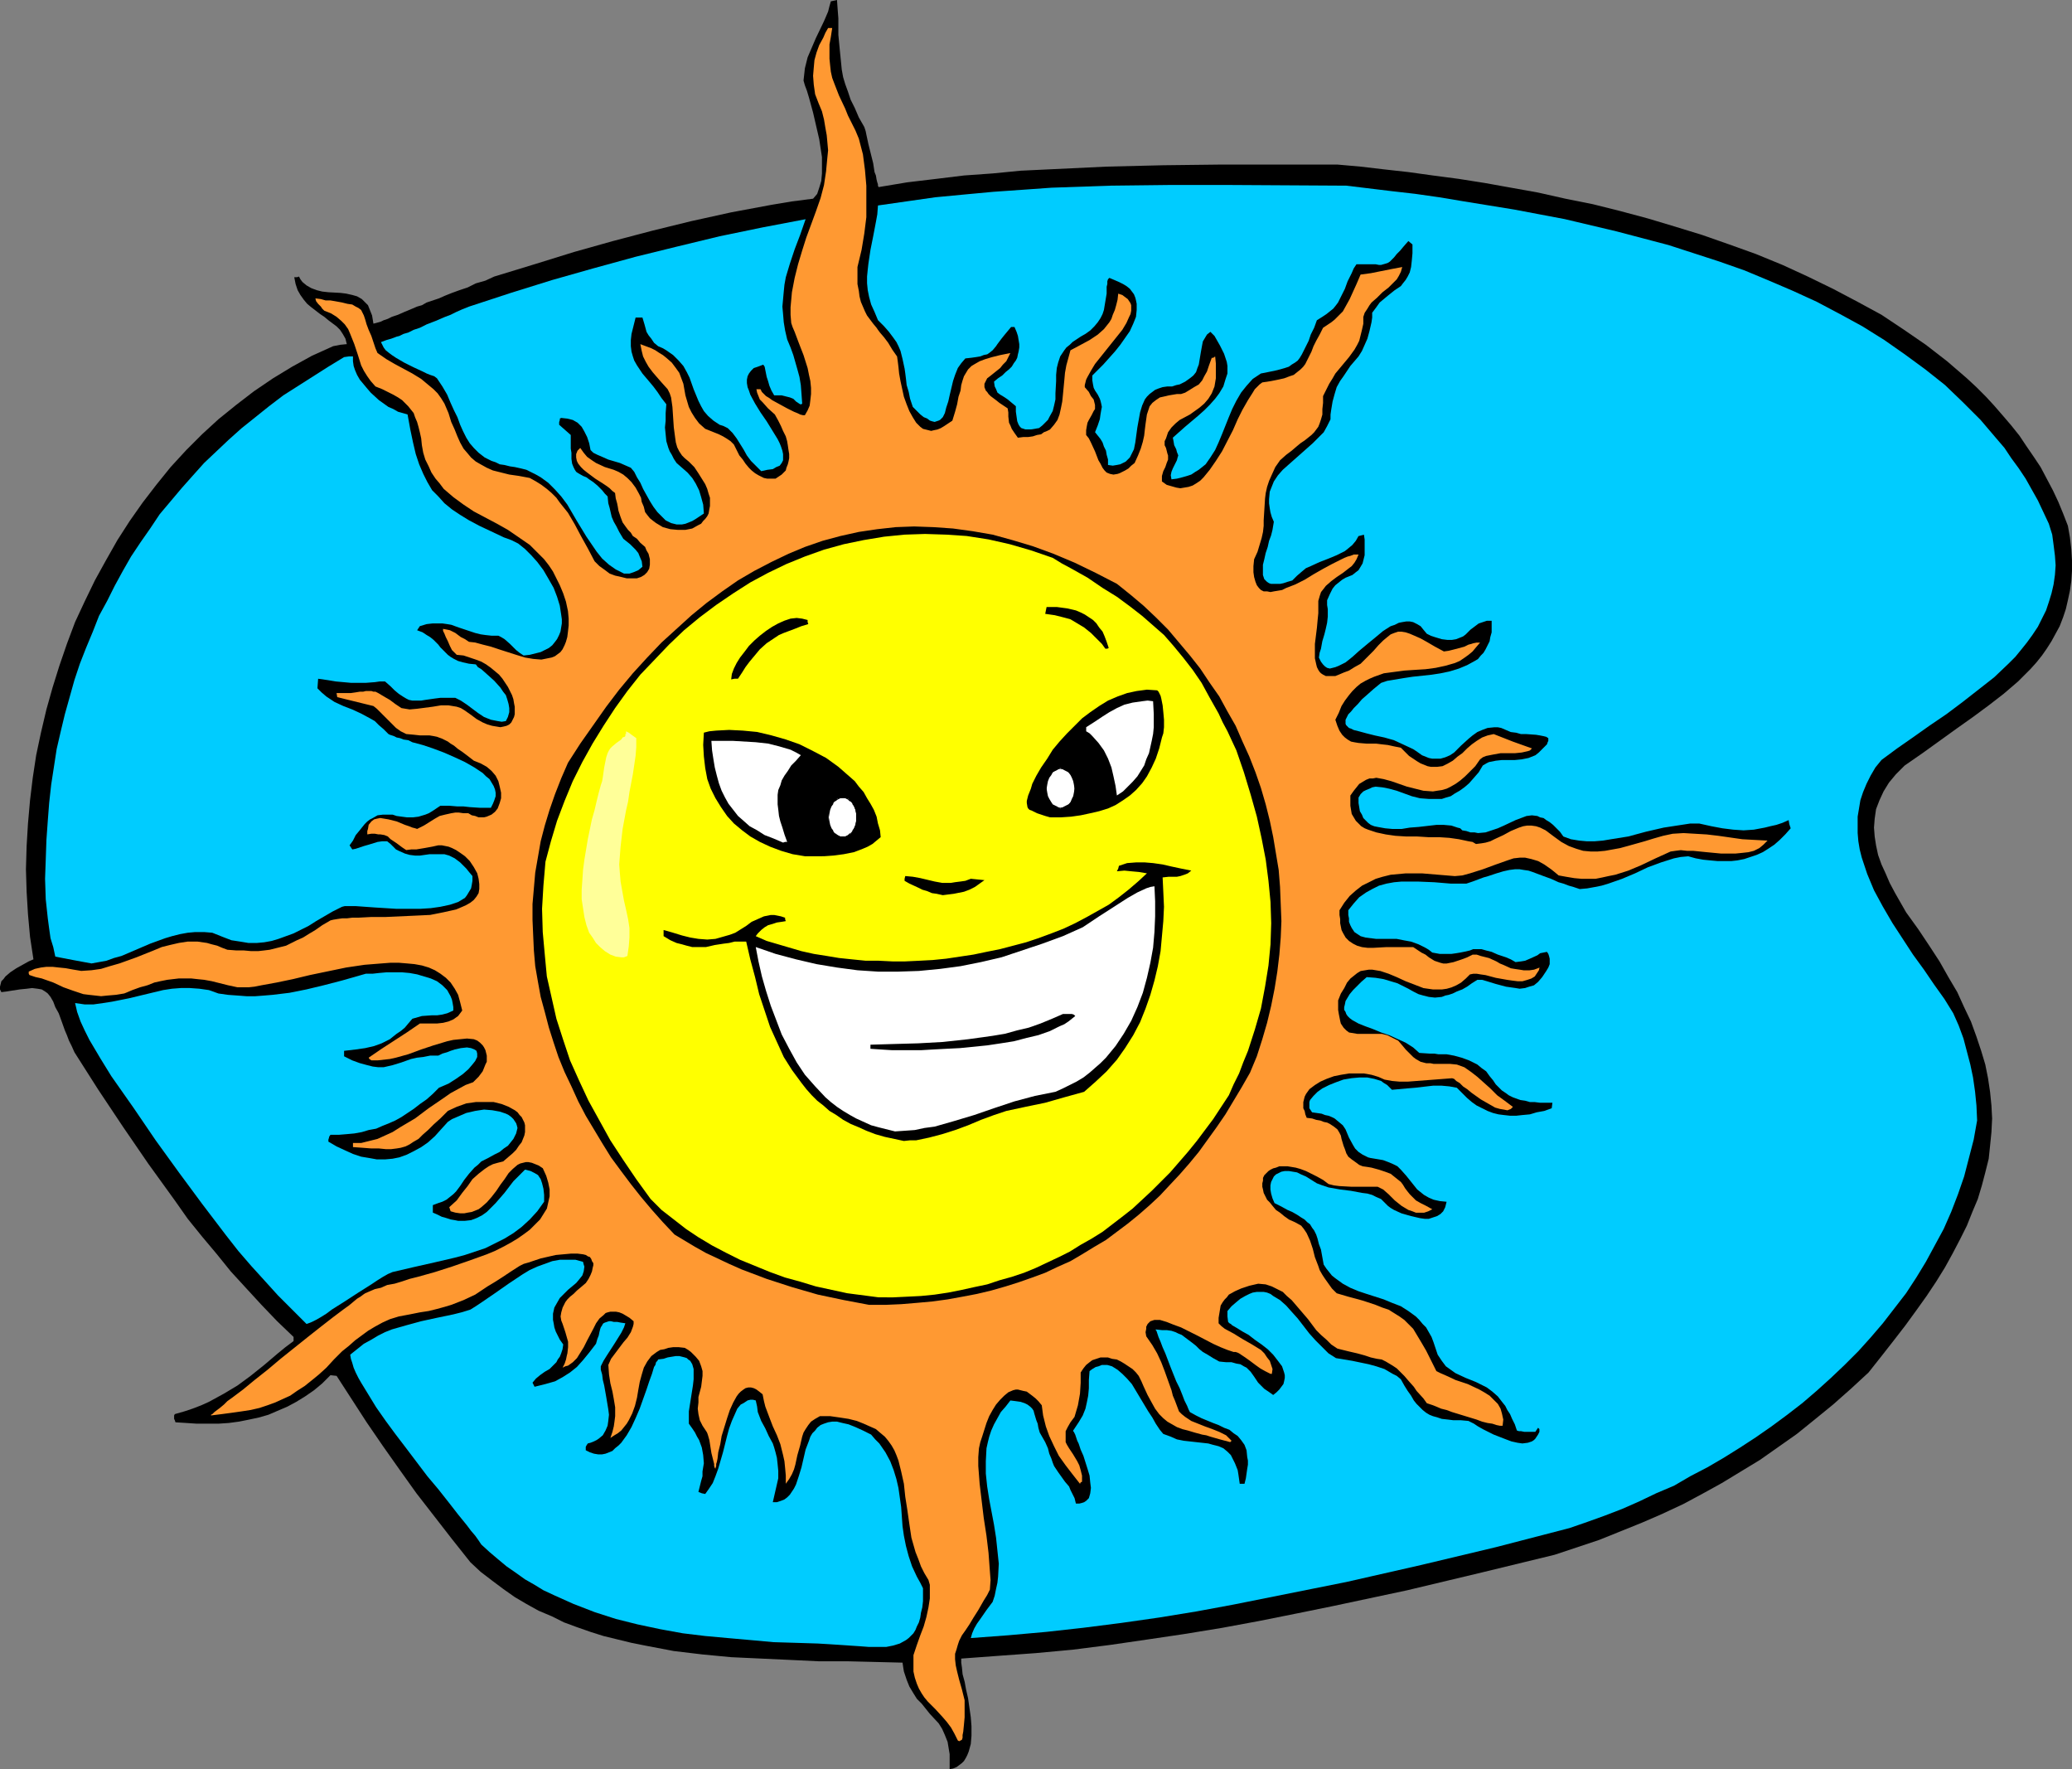 <?xml version="1.0" encoding="UTF-8" standalone="no"?>
<svg
   version="1.0"
   width="129.766mm"
   height="110.778mm"
   id="svg26"
   sodipodi:docname="Sun 167.wmf"
   xmlns:inkscape="http://www.inkscape.org/namespaces/inkscape"
   xmlns:sodipodi="http://sodipodi.sourceforge.net/DTD/sodipodi-0.dtd"
   xmlns="http://www.w3.org/2000/svg"
   xmlns:svg="http://www.w3.org/2000/svg">
  <rect width="100%" height="100%" fill="#808080" stroke="none"/>
  <sodipodi:namedview
     id="namedview26"
     pagecolor="#ffffff"
     bordercolor="#000000"
     borderopacity="0.25"
     inkscape:showpageshadow="2"
     inkscape:pageopacity="0.0"
     inkscape:pagecheckerboard="0"
     inkscape:deskcolor="#d1d1d1"
     inkscape:document-units="mm" />
  <defs
     id="defs1">
    <pattern
       id="WMFhbasepattern"
       patternUnits="userSpaceOnUse"
       width="6"
       height="6"
       x="0"
       y="0" />
  </defs>
  <path
     style="fill:#000000;fill-opacity:1;fill-rule:evenodd;stroke:none"
     d="m 224.785,418.69 v -1.293 -1.131 -1.131 l -0.162,-0.97 -0.323,-1.939 -0.646,-1.616 -0.646,-1.454 -0.808,-1.293 -2.101,-2.262 -1.939,-2.424 -1.131,-1.131 -0.808,-1.293 -0.97,-1.616 -0.646,-1.616 -0.646,-1.939 -0.162,-0.97 -0.162,-1.131 -6.464,-0.162 -6.626,-0.162 h -6.787 l -6.787,-0.323 -6.949,-0.323 -6.949,-0.323 -6.787,-0.646 -6.787,-0.808 -6.787,-1.293 -3.232,-0.646 -6.626,-1.616 -3.07,-0.97 -3.232,-1.131 -3.07,-1.131 -2.909,-1.454 -3.07,-1.293 -2.909,-1.616 -2.747,-1.616 -2.747,-1.939 -2.586,-1.939 -2.747,-2.101 -2.424,-2.262 -4.363,-5.494 -8.403,-10.827 -4.04,-5.656 -3.878,-5.494 -3.878,-5.656 -3.555,-5.494 -3.555,-5.494 -1.454,-0.162 -1.939,1.939 -1.939,1.616 -2.101,1.454 -2.101,1.293 -2.101,1.131 -2.262,0.97 -2.262,0.97 -2.262,0.646 -2.262,0.485 -2.424,0.485 -2.424,0.323 -2.424,0.162 h -2.586 -2.586 l -2.424,-0.162 -2.586,-0.162 -0.162,-0.485 -0.162,-0.323 v -0.323 -0.485 l 0.162,-0.323 2.262,-0.646 1.939,-0.646 2.101,-0.808 1.778,-0.808 3.555,-1.939 3.232,-1.939 3.07,-2.262 3.232,-2.586 3.232,-2.747 1.778,-1.454 1.939,-1.454 v -0.97 l -3.878,-3.717 -3.717,-3.878 -3.717,-4.04 -3.555,-3.878 -3.394,-4.201 -3.394,-4.04 -3.394,-4.201 -3.07,-4.363 -6.302,-8.726 -5.979,-8.726 -5.818,-8.726 -5.656,-8.888 -0.646,-1.454 -0.646,-1.293 -0.485,-1.293 -0.485,-1.131 -0.808,-2.262 -0.646,-1.778 -0.808,-1.454 -0.485,-1.293 -0.646,-1.131 -0.646,-0.808 -0.646,-0.485 -0.808,-0.485 -0.97,-0.162 -1.293,-0.162 -1.293,0.162 -1.616,0.162 -2.101,0.323 -0.97,0.162 -1.293,0.162 L 0,234.15 v -0.646 l 0.162,-0.646 0.162,-0.646 0.485,-0.485 0.485,-0.646 1.131,-0.97 1.454,-0.97 1.454,-0.808 1.454,-0.808 1.131,-0.485 -0.808,-5.333 -0.485,-5.333 -0.323,-5.333 -0.162,-5.333 0.162,-5.494 0.323,-5.333 0.485,-5.494 0.646,-5.333 0.808,-5.333 1.131,-5.333 1.293,-5.494 1.454,-5.171 1.616,-5.171 1.778,-5.171 1.939,-5.171 2.262,-4.848 2.424,-5.009 2.586,-4.686 2.747,-4.848 2.909,-4.525 3.07,-4.363 3.232,-4.201 3.394,-4.201 3.717,-4.04 3.717,-3.717 3.878,-3.555 4.202,-3.393 4.202,-3.232 4.525,-3.07 4.525,-2.747 4.686,-2.586 5.01,-2.262 1.616,-0.323 1.616,-0.162 -0.323,-1.293 -0.646,-1.131 -0.646,-0.97 -0.808,-0.808 -1.939,-1.454 -0.97,-0.808 -0.97,-0.646 -2.101,-1.616 -0.97,-0.808 -0.808,-0.97 -0.808,-1.131 -0.646,-1.131 -0.485,-1.454 -0.323,-1.616 h 0.646 l 0.485,-0.162 0.323,0.646 0.485,0.646 0.97,0.808 1.131,0.646 1.293,0.485 1.293,0.323 1.454,0.162 2.909,0.162 1.293,0.162 1.454,0.323 1.131,0.323 1.131,0.646 0.97,0.97 0.485,0.485 0.323,0.808 0.323,0.808 0.323,0.808 0.162,0.97 0.162,0.97 0.646,-0.162 1.131,-0.323 0.646,-0.323 0.97,-0.323 0.97,-0.485 1.454,-0.485 1.454,-0.646 1.939,-0.808 1.131,-0.485 1.131,-0.323 1.131,-0.646 1.454,-0.485 1.454,-0.485 1.454,-0.646 1.616,-0.646 1.778,-0.646 1.939,-0.646 1.939,-0.97 2.262,-0.646 2.101,-0.97 9.534,-2.909 9.373,-2.909 9.211,-2.586 9.211,-2.424 9.211,-2.262 9.534,-2.101 9.534,-1.778 4.848,-0.808 5.01,-0.646 0.97,-1.131 0.485,-1.454 0.485,-1.616 0.162,-1.778 v -1.939 -1.939 l -0.323,-2.101 -0.323,-2.101 -0.97,-4.201 -0.485,-2.101 -0.485,-1.778 -0.485,-1.778 -0.485,-1.616 -0.485,-1.293 -0.323,-1.131 0.162,-1.454 0.162,-1.454 0.323,-1.293 0.323,-1.293 0.97,-2.262 0.97,-2.262 1.939,-4.04 0.97,-2.262 0.323,-1.293 0.323,-1.131 L 198.121,0 l 0.162,2.262 0.162,2.101 v 1.939 1.939 l 0.323,3.393 0.323,3.232 0.162,1.616 0.323,1.778 0.485,1.616 0.646,1.778 0.646,1.939 0.97,1.939 0.97,2.262 1.293,2.262 0.323,0.97 0.162,0.808 0.485,2.262 1.131,4.525 0.323,2.101 0.323,0.808 0.162,0.97 0.162,0.646 0.162,0.485 v 0.323 l 0.162,0.323 6.787,-1.131 6.787,-0.808 6.626,-0.808 6.787,-0.485 6.626,-0.646 6.787,-0.323 13.574,-0.646 13.413,-0.323 13.574,-0.162 h 27.634 l 5.494,0.485 5.494,0.646 5.818,0.646 5.818,0.808 6.141,0.808 6.141,0.97 6.302,1.131 6.302,1.131 6.464,1.454 6.464,1.293 6.464,1.616 6.626,1.778 6.464,1.939 6.302,1.939 6.464,2.262 6.302,2.262 6.302,2.586 5.979,2.747 5.979,2.909 5.818,3.07 5.656,3.07 5.333,3.555 5.171,3.555 5.01,3.878 4.686,4.04 2.262,2.101 2.262,2.262 1.939,2.101 2.101,2.424 1.939,2.262 1.939,2.424 1.616,2.424 1.778,2.586 1.616,2.424 1.454,2.747 1.454,2.747 1.293,2.747 1.131,2.747 1.131,2.909 0.485,2.747 0.323,2.747 0.162,2.747 v 2.424 l -0.162,2.424 -0.323,2.262 -0.485,2.262 -0.485,2.101 -0.646,1.939 -0.808,2.101 -0.97,1.778 -0.97,1.778 -1.131,1.778 -1.131,1.616 -1.293,1.616 -1.454,1.616 -2.909,2.909 -3.394,2.909 -3.555,2.747 -3.717,2.747 -3.878,2.747 -4.04,2.909 -4.04,2.909 -4.202,2.909 -0.97,0.97 -1.131,1.131 -1.616,1.939 -1.293,2.101 -0.97,2.101 -0.808,2.101 -0.323,2.262 -0.162,2.101 0.162,2.101 0.323,2.101 0.485,2.262 0.808,2.262 0.97,2.101 0.97,2.262 1.293,2.424 2.586,4.525 2.909,4.04 2.586,3.878 2.424,3.717 2.101,3.717 2.101,3.555 1.616,3.555 1.616,3.393 1.293,3.555 1.131,3.393 0.97,3.232 0.646,3.232 0.485,3.232 0.323,3.232 0.162,3.07 -0.162,3.232 -0.323,3.232 -0.323,3.07 -0.808,3.232 -0.808,3.07 -0.97,3.232 -1.293,3.07 -1.293,3.232 -1.616,3.232 -1.778,3.393 -1.778,3.232 -2.101,3.393 -2.262,3.393 -2.424,3.393 -2.586,3.555 -2.747,3.555 -2.909,3.717 -3.07,3.878 -4.202,3.878 -4.202,3.717 -4.363,3.555 -4.202,3.393 -4.363,3.07 -4.363,3.07 -4.525,2.747 -4.525,2.747 -4.686,2.586 -4.525,2.424 -4.848,2.262 -4.848,2.101 -10.019,4.04 -5.333,1.778 -5.333,1.778 -17.291,4.201 -17.614,4.201 -17.453,3.717 -8.726,1.778 -8.888,1.778 -8.726,1.616 -8.888,1.454 -8.726,1.293 -8.888,1.293 -8.888,1.131 -8.726,0.808 -8.888,0.646 -8.726,0.646 v 0.97 l 0.162,1.131 0.162,1.616 0.485,1.778 0.323,1.778 0.485,2.101 0.646,4.525 0.162,2.101 v 2.262 l -0.162,1.939 -0.485,1.778 -0.323,0.808 -0.323,0.646 -0.485,0.808 -0.485,0.485 -0.646,0.485 -0.646,0.485 -0.808,0.323 z"
     id="path1" />
  <path
     style="fill:#ff9932;fill-opacity:1;fill-rule:evenodd;stroke:none"
     d="m 226.725,411.903 -0.808,-1.616 -0.808,-1.454 -0.97,-1.293 -0.97,-1.131 -1.778,-1.939 -1.778,-1.778 -0.808,-0.97 -0.646,-0.97 -0.646,-1.131 -0.485,-1.131 -0.485,-1.454 -0.323,-1.454 v -1.939 -1.939 l 0.808,-2.424 0.808,-2.262 0.808,-2.101 0.646,-2.262 0.485,-2.262 0.323,-2.101 v -2.101 -1.131 l -0.323,-1.131 -0.97,-1.616 -0.808,-1.616 -0.646,-1.778 -0.646,-1.616 -0.97,-3.393 -0.485,-3.232 -0.485,-3.393 -0.485,-3.07 -0.323,-3.07 -0.646,-2.909 -0.646,-2.586 -0.485,-1.293 -0.485,-1.131 -0.646,-1.131 -0.808,-1.131 -0.808,-0.97 -0.97,-0.808 -1.131,-0.97 -1.454,-0.646 -1.454,-0.646 -1.616,-0.646 -1.939,-0.485 -2.101,-0.323 -2.262,-0.323 h -2.424 l -1.131,0.646 -0.97,0.646 -0.646,0.808 -0.646,0.97 -0.485,0.808 -0.323,0.97 -0.485,2.101 -0.646,2.262 -0.485,2.262 -0.323,1.131 -0.485,1.131 -0.646,1.131 -0.808,1.131 v -1.939 l -0.162,-1.778 -0.162,-1.616 -0.323,-1.454 -0.323,-1.293 -0.323,-1.293 -0.808,-2.101 -0.97,-2.101 -0.808,-2.101 -0.485,-1.293 -0.485,-1.293 -0.323,-1.293 -0.323,-1.616 -0.808,-0.646 -0.646,-0.485 -0.646,-0.323 -0.646,-0.162 h -0.646 l -0.646,0.162 -0.485,0.323 -0.646,0.485 -0.485,0.485 -0.485,0.646 -0.808,1.454 -0.808,1.778 -0.646,1.939 -1.293,4.201 -0.323,1.939 -0.485,1.939 -0.162,1.454 -0.162,0.808 -0.162,0.485 v 0.485 l -0.162,0.485 v 0.162 0.162 -0.162 l -0.162,-0.162 -0.162,-0.485 v -0.485 l -0.323,-1.293 -0.323,-1.293 -0.485,-3.07 -0.323,-1.131 -0.162,-0.485 -0.162,-0.323 -0.97,-1.454 -0.646,-1.293 -0.323,-1.454 -0.162,-1.293 0.162,-1.454 v -1.293 l 0.646,-2.424 0.162,-1.293 0.162,-1.293 v -1.131 l -0.323,-1.131 -0.485,-1.293 -0.808,-0.97 -0.485,-0.485 -0.646,-0.646 -0.646,-0.485 -0.808,-0.485 -1.454,-0.162 h -1.293 l -1.131,0.162 -0.97,0.323 -0.97,0.162 -0.808,0.485 -0.646,0.485 -0.646,0.485 -0.485,0.646 -0.485,0.646 -0.808,1.454 -0.485,1.616 -0.485,1.778 -0.323,1.778 -0.323,1.939 -0.485,1.939 -0.646,1.778 -0.808,1.616 -0.485,0.808 -0.646,0.808 -0.646,0.808 -0.808,0.646 -0.808,0.485 -0.97,0.646 0.485,-1.454 0.323,-1.293 0.162,-1.131 0.162,-1.293 v -0.97 -1.131 l -0.323,-1.939 -0.323,-1.778 -0.485,-1.939 -0.323,-2.101 -0.162,-2.262 0.646,-1.454 0.97,-1.293 0.97,-1.293 0.97,-1.293 0.97,-1.131 0.808,-1.293 0.485,-1.293 0.162,-0.646 v -0.646 l -0.97,-0.808 -0.808,-0.485 -0.808,-0.485 -0.808,-0.323 -0.808,-0.162 h -0.646 -0.646 l -0.646,0.162 -0.485,0.162 -0.485,0.485 -0.97,0.808 -0.808,1.131 -0.646,1.293 -1.454,2.747 -0.808,1.616 -0.808,1.293 -0.808,1.293 -0.97,0.97 -1.131,0.808 -0.646,0.162 -0.646,0.323 0.485,-0.97 0.323,-0.97 0.162,-0.808 0.162,-0.646 0.162,-1.454 v -1.293 l -0.323,-1.131 -0.323,-1.131 -0.323,-0.97 -0.323,-0.97 -0.323,-0.808 -0.162,-0.97 0.162,-0.97 0.323,-1.131 0.323,-0.646 0.323,-0.646 0.485,-0.646 0.646,-0.646 0.808,-0.646 0.808,-0.808 0.97,-0.808 1.131,-0.97 0.646,-0.97 0.485,-0.97 0.323,-0.808 0.162,-0.808 0.162,-0.646 v -0.485 l -0.323,-0.485 -0.162,-0.485 -0.323,-0.485 -0.485,-0.162 -0.485,-0.323 -0.646,-0.162 -1.293,-0.162 h -1.616 l -1.778,0.162 -1.778,0.162 -3.555,0.808 -1.454,0.485 -1.454,0.485 -1.131,0.323 -0.97,0.485 -2.262,1.454 -1.939,1.293 -1.778,1.131 -1.616,0.97 -1.454,0.97 -1.454,0.97 -2.747,1.293 -2.909,1.131 -1.616,0.485 -1.778,0.485 -1.939,0.485 -2.101,0.323 -2.424,0.485 -2.586,0.485 -2.101,0.646 -1.778,0.808 -1.778,0.97 -1.616,0.97 -3.07,2.262 -1.454,1.293 -1.616,1.293 -1.939,1.939 -1.778,1.939 -1.778,1.616 -1.778,1.454 -1.616,1.293 -1.778,1.131 -1.616,1.131 -1.778,0.808 -1.778,0.808 -1.778,0.646 -1.939,0.646 -2.101,0.485 -2.101,0.323 -2.262,0.323 -2.424,0.323 -2.586,0.323 v -0.162 l 0.323,-0.162 0.485,-0.485 0.646,-0.485 0.646,-0.485 0.97,-0.808 0.808,-0.808 1.131,-0.808 1.293,-0.97 1.293,-0.97 2.747,-2.262 3.07,-2.424 3.07,-2.586 6.464,-5.171 3.07,-2.424 2.909,-2.262 1.293,-0.97 1.293,-0.97 1.131,-0.808 0.97,-0.808 0.97,-0.808 0.808,-0.485 0.646,-0.485 0.485,-0.323 1.131,-0.485 1.131,-0.485 1.454,-0.323 1.454,-0.646 1.778,-0.323 1.616,-0.485 1.939,-0.646 1.939,-0.485 4.04,-1.131 4.04,-1.293 4.202,-1.454 4.04,-1.454 1.939,-0.808 1.939,-0.97 1.778,-0.97 1.616,-0.97 1.616,-1.131 1.293,-0.97 1.293,-1.293 1.131,-1.131 0.808,-1.293 0.808,-1.293 0.323,-1.454 0.323,-1.454 v -1.616 l -0.323,-1.616 -0.485,-1.616 -0.808,-1.778 -0.97,-0.646 -0.808,-0.323 -0.808,-0.323 -0.808,-0.162 h -0.646 l -0.646,0.162 -0.646,0.162 -0.646,0.323 -1.131,0.97 -0.97,0.97 -0.97,1.454 -0.97,1.293 -0.97,1.454 -1.131,1.454 -1.131,1.293 -1.293,1.131 -0.646,0.485 -0.808,0.323 -0.808,0.323 -0.97,0.162 -0.808,0.162 h -0.97 l -1.131,-0.162 -1.131,-0.323 -0.162,-0.485 -0.162,-0.485 1.778,-1.616 1.293,-1.778 0.646,-0.808 0.646,-0.808 1.131,-1.616 1.454,-1.293 1.454,-1.131 0.97,-0.646 0.97,-0.485 1.131,-0.323 1.293,-0.323 1.131,-0.97 1.131,-0.97 0.808,-0.808 0.646,-0.97 0.646,-0.808 0.323,-0.808 0.323,-0.808 0.162,-0.808 v -0.808 -0.808 l -0.162,-0.646 -0.323,-0.646 -0.323,-0.646 -0.485,-0.485 -0.485,-0.646 -0.646,-0.485 -1.454,-0.808 -1.616,-0.646 -1.939,-0.485 h -2.101 -2.101 l -2.262,0.323 -2.262,0.808 -2.101,0.97 -1.778,1.778 -1.616,1.454 -1.293,1.293 -1.293,1.131 -0.97,0.97 -1.131,0.646 -0.97,0.646 -0.97,0.485 -1.131,0.323 -0.97,0.162 -1.293,0.162 h -1.293 l -1.616,-0.162 h -1.778 l -2.101,-0.162 -2.262,-0.162 v -0.97 h 1.939 l 1.939,-0.485 1.939,-0.485 1.778,-0.808 1.778,-0.808 1.778,-1.131 3.555,-2.101 3.232,-2.424 3.555,-2.424 1.616,-1.131 1.778,-0.97 1.778,-0.97 1.778,-0.646 1.293,-1.293 0.97,-1.293 0.646,-1.616 0.323,-0.646 v -0.646 -0.808 l -0.162,-0.646 -0.162,-0.646 -0.323,-0.646 -0.323,-0.485 -0.646,-0.646 -0.646,-0.485 -0.808,-0.323 -1.616,-0.162 -1.616,0.162 -1.616,0.162 -1.454,0.323 -3.232,0.97 -2.909,0.97 -3.07,1.131 -2.909,0.808 -1.454,0.323 -1.454,0.162 -1.454,0.162 h -1.454 l -0.485,-0.323 -0.162,-0.323 3.07,-2.101 5.979,-3.878 3.07,-2.101 h 4.04 l 1.454,-0.162 1.293,-0.323 1.131,-0.485 1.131,-0.808 0.485,-0.646 0.485,-0.646 -0.485,-1.939 -0.485,-1.778 -0.808,-1.454 -0.97,-1.454 -1.131,-1.131 -1.293,-0.97 -1.293,-0.808 -1.454,-0.646 -1.616,-0.485 -1.778,-0.323 -1.778,-0.162 -1.939,-0.162 h -1.939 l -2.101,0.162 -4.04,0.323 -4.363,0.646 -8.565,1.778 -4.04,0.97 -3.878,0.808 -1.778,0.323 -1.778,0.323 -1.616,0.323 -1.454,0.162 h -1.293 -1.293 l -2.262,-0.485 -1.939,-0.485 -1.939,-0.485 -1.778,-0.323 -1.616,-0.162 -1.454,-0.162 h -2.909 l -2.747,0.323 -1.616,0.323 -1.454,0.323 -1.616,0.646 -1.778,0.485 -1.778,0.646 -1.939,0.808 -1.939,0.323 -1.939,0.162 -1.616,0.162 -1.454,-0.162 -1.454,-0.162 -1.293,-0.162 -2.424,-0.808 -2.262,-0.808 -2.424,-1.131 -2.747,-0.97 -1.454,-0.323 -1.454,-0.485 -0.162,-0.323 v -0.485 l 1.454,-0.646 1.454,-0.323 1.293,-0.162 h 1.454 l 1.454,0.162 1.616,0.162 1.778,0.323 1.939,0.323 2.424,-0.162 2.262,-0.323 2.101,-0.646 2.262,-0.646 4.04,-1.454 4.04,-1.616 1.939,-0.808 1.939,-0.485 2.101,-0.485 2.101,-0.323 h 2.262 l 2.262,0.323 1.131,0.323 1.293,0.323 1.131,0.485 1.293,0.485 2.101,0.162 h 1.778 l 1.778,0.162 h 1.616 l 1.454,-0.162 1.293,-0.162 1.293,-0.323 1.293,-0.323 1.293,-0.323 2.586,-1.293 1.454,-0.646 1.293,-0.808 1.616,-0.97 1.616,-1.131 1.939,-1.131 0.646,-0.162 0.97,-0.162 1.131,-0.162 h 1.131 l 1.293,-0.162 h 1.454 l 3.07,-0.162 h 3.394 l 3.555,-0.162 3.555,-0.162 3.394,-0.162 3.232,-0.646 1.454,-0.323 1.454,-0.323 1.131,-0.485 1.131,-0.485 1.131,-0.646 0.808,-0.646 0.646,-0.808 0.485,-0.808 0.162,-0.97 v -1.131 l -0.162,-1.293 -0.323,-1.293 -0.808,-1.454 -0.97,-1.454 -1.131,-1.131 -1.131,-0.808 -0.97,-0.646 -0.97,-0.485 -0.808,-0.323 -0.808,-0.162 -0.808,-0.162 h -0.808 l -1.454,0.323 -1.778,0.323 -0.97,0.162 -0.97,0.162 H 97.445 l -1.293,0.162 -0.97,-0.646 -0.646,-0.485 -0.646,-0.485 -0.485,-0.323 -0.485,-0.323 -0.485,-0.323 -0.646,-0.646 -0.808,-0.323 -0.97,-0.162 H 89.526 L 88.718,197.306 h -0.808 l -0.97,0.162 v -0.808 l 0.162,-0.485 0.162,-0.97 0.646,-0.808 0.646,-0.485 0.646,-0.162 0.808,-0.162 0.97,0.162 0.97,0.162 1.939,0.485 1.939,0.808 0.97,0.323 0.808,0.323 0.646,0.162 0.485,0.162 1.616,-0.808 1.293,-0.808 1.293,-0.808 1.131,-0.646 1.293,-0.323 1.454,-0.323 0.97,-0.162 h 0.808 l 1.131,0.162 h 1.131 l 0.808,0.485 0.808,0.162 0.808,0.323 h 0.646 0.646 l 0.646,-0.162 1.131,-0.485 0.808,-0.646 0.646,-0.808 0.485,-1.293 0.323,-1.131 v -1.293 l -0.323,-1.454 -0.323,-1.293 -0.646,-1.293 -0.97,-1.131 -1.131,-0.97 -1.454,-0.808 -1.616,-0.646 -1.454,-1.131 -1.293,-0.97 -0.97,-0.646 -0.97,-0.808 -0.808,-0.485 -0.646,-0.485 -1.293,-0.646 -1.293,-0.485 -0.808,-0.162 -0.97,-0.162 h -0.97 -1.293 l -1.454,-0.162 -1.778,-0.162 -1.293,-0.646 -1.131,-0.808 -1.939,-1.939 -1.778,-1.778 -0.808,-0.808 -0.808,-0.646 -8.565,-2.101 -0.162,-0.97 h 1.778 1.616 l 1.131,-0.162 0.97,-0.162 h 0.808 l 0.646,-0.162 h 1.293 l 0.485,0.162 h 0.485 l 0.646,0.323 0.808,0.485 0.808,0.485 1.131,0.646 1.293,0.97 1.454,0.97 1.939,0.323 1.778,-0.162 3.717,-0.485 1.939,-0.323 h 1.778 l 1.939,0.323 0.97,0.323 0.808,0.485 1.616,1.131 1.293,0.97 1.454,0.808 1.131,0.485 1.131,0.323 0.97,0.162 0.97,0.162 0.808,-0.162 0.646,-0.162 0.646,-0.323 0.485,-0.485 0.323,-0.646 0.323,-0.646 0.162,-0.646 v -0.808 -0.97 l -0.162,-0.808 -0.162,-0.97 -0.323,-0.97 -0.485,-0.97 -0.485,-0.97 -0.646,-0.97 -0.646,-0.97 -0.808,-0.97 -0.97,-0.808 -0.97,-0.808 -1.131,-0.808 -1.131,-0.646 -1.293,-0.485 -1.454,-0.485 -1.454,-0.485 -1.616,-0.162 -0.485,-0.485 -0.646,-0.646 -0.485,-0.97 -0.485,-1.131 -0.485,-0.97 -0.323,-0.808 -0.323,-0.646 v -0.323 -0.162 l 0.808,0.162 0.808,0.162 1.293,0.646 0.646,0.485 0.646,0.485 0.97,0.485 0.97,0.646 1.454,0.162 1.778,0.485 1.939,0.485 1.939,0.646 4.04,1.293 2.101,0.646 1.939,0.323 1.939,0.162 0.808,-0.162 0.808,-0.162 0.808,-0.162 0.808,-0.323 0.646,-0.485 0.646,-0.485 0.485,-0.646 0.485,-0.97 0.323,-0.808 0.323,-1.131 0.162,-1.293 0.162,-1.454 v -1.616 l -0.162,-1.778 -0.485,-2.262 -0.646,-1.939 -0.808,-1.939 -0.808,-1.616 -0.808,-1.616 -0.97,-1.454 -1.131,-1.454 -1.131,-1.131 -1.131,-1.131 -1.131,-1.131 -2.586,-1.778 -2.586,-1.778 -2.586,-1.454 -5.494,-2.909 -2.424,-1.616 -2.424,-1.778 -1.131,-0.97 -1.131,-0.97 -0.97,-1.293 -0.97,-1.131 -0.97,-1.454 -0.646,-1.454 -0.808,-1.616 -0.485,-1.616 -0.323,-1.778 -0.162,-1.616 -0.323,-1.454 -0.323,-1.293 -0.323,-1.131 -0.485,-1.131 -0.323,-0.97 -0.646,-0.808 -0.646,-0.808 -0.646,-0.646 -0.808,-0.808 -0.97,-0.646 -1.131,-0.646 -1.293,-0.646 -1.293,-0.646 -1.616,-0.646 -1.131,-1.293 -0.808,-1.131 -0.808,-1.293 -0.646,-1.293 -0.808,-2.586 -0.808,-2.424 -0.97,-2.424 -0.485,-1.131 -0.808,-1.131 -0.808,-0.808 -1.131,-0.97 -1.293,-0.808 -1.616,-0.646 -0.485,-0.485 -0.323,-0.485 -0.646,-0.646 -0.485,-0.646 -0.162,-0.646 1.293,0.162 1.131,0.323 h 1.131 l 0.97,0.162 1.778,0.323 1.293,0.323 1.131,0.162 0.808,0.485 0.646,0.323 0.646,0.485 0.323,0.646 0.323,0.646 0.323,0.97 0.323,1.131 0.485,1.293 0.646,1.454 0.646,1.939 0.323,0.97 0.485,1.131 2.101,1.454 1.939,1.131 2.101,1.131 2.101,1.131 2.101,1.293 1.939,1.616 0.97,0.808 0.97,0.97 0.808,1.131 0.808,1.293 0.97,2.262 0.646,2.101 0.808,1.778 0.646,1.616 0.646,1.454 0.808,1.454 0.97,1.131 0.808,0.97 1.131,0.97 1.131,0.646 1.454,0.808 1.454,0.646 1.939,0.485 1.939,0.485 2.262,0.323 2.586,0.485 1.454,0.808 1.293,0.808 1.293,0.97 1.131,0.97 1.131,1.131 0.808,1.131 1.939,2.424 1.616,2.747 1.454,2.747 1.616,2.909 1.616,3.07 1.131,1.131 1.131,0.808 1.293,0.97 1.293,0.485 1.454,0.323 1.293,0.323 h 1.131 1.293 l 0.97,-0.323 0.808,-0.485 0.646,-0.646 0.485,-0.808 0.162,-0.97 v -1.293 l -0.162,-0.646 -0.162,-0.646 -0.485,-0.808 -0.323,-0.808 -1.131,-0.97 -0.808,-0.97 -0.97,-0.646 -0.485,-0.808 -0.646,-0.646 -0.485,-0.646 -0.808,-1.131 -0.485,-1.293 -0.485,-1.454 -0.162,-0.97 -0.162,-0.808 -0.323,-1.131 -0.162,-1.293 -0.646,-0.485 -0.646,-0.646 -0.646,-0.485 -0.97,-0.646 -1.778,-1.131 -1.939,-1.454 -0.808,-0.646 -0.646,-0.646 -0.646,-0.808 -0.323,-0.646 -0.162,-0.808 v -0.808 l 0.323,-0.808 0.646,-0.646 0.808,1.131 0.808,0.97 1.131,0.808 0.97,0.646 2.101,0.97 2.101,0.646 1.131,0.485 1.131,0.646 0.97,0.808 0.97,0.97 0.97,1.293 0.808,1.454 0.485,0.97 0.162,0.97 0.485,1.131 0.323,1.293 0.485,0.646 0.646,0.808 0.808,0.646 0.646,0.485 1.616,0.97 1.778,0.485 1.778,0.162 h 1.778 l 1.616,-0.323 1.454,-0.808 0.646,-0.323 0.485,-0.646 0.485,-0.485 0.485,-0.646 0.323,-0.646 0.162,-0.97 0.162,-0.808 v -0.97 -0.97 l -0.323,-0.97 -0.323,-1.131 -0.485,-1.131 -0.808,-1.293 -0.808,-1.293 -0.97,-1.454 -1.293,-1.293 -0.97,-0.808 -0.646,-0.646 -0.646,-0.97 -0.485,-0.97 -0.323,-1.131 -0.162,-1.131 -0.323,-2.424 -0.162,-2.424 -0.162,-2.424 -0.162,-1.131 -0.162,-1.131 -0.323,-0.97 -0.485,-0.97 -1.454,-1.616 -1.131,-1.293 -0.97,-1.131 -0.97,-1.293 -0.646,-1.131 -0.646,-1.293 -0.323,-1.293 -0.323,-1.616 1.293,0.485 1.293,0.485 0.97,0.485 0.97,0.646 0.808,0.485 0.808,0.646 1.293,1.131 0.97,1.293 0.808,1.131 0.485,1.293 0.485,1.293 0.485,2.747 0.808,2.747 0.646,1.293 0.808,1.293 0.97,1.293 1.454,1.293 1.616,0.646 1.616,0.646 0.97,0.485 0.808,0.485 0.97,0.646 0.808,0.808 0.646,1.293 0.646,1.293 0.808,0.97 0.646,0.97 0.808,0.97 0.646,0.646 0.808,0.646 0.808,0.485 0.646,0.323 0.646,0.323 0.808,0.162 h 0.646 0.646 0.646 l 0.485,-0.323 0.485,-0.323 0.485,-0.323 0.485,-0.485 0.485,-0.485 0.162,-0.646 0.323,-0.808 0.162,-0.646 0.162,-0.808 v -0.97 l -0.162,-0.97 -0.162,-1.131 -0.162,-0.97 -0.323,-1.131 -0.646,-1.293 -0.485,-1.131 -0.646,-1.293 -0.808,-1.454 -1.616,-1.454 -1.293,-1.454 -0.646,-0.646 -0.323,-0.808 -0.323,-0.808 -0.162,-0.808 h 0.97 l 0.162,0.323 0.162,0.323 0.485,0.485 0.485,0.485 0.808,0.485 0.646,0.485 1.778,0.97 1.778,0.97 1.616,0.808 0.808,0.323 0.646,0.323 0.646,0.162 h 0.485 l 0.646,-1.131 0.485,-1.131 0.162,-1.293 0.162,-1.454 v -1.454 l -0.162,-1.616 -0.323,-1.454 -0.323,-1.616 -0.97,-3.07 -1.131,-2.909 -0.485,-1.293 -0.485,-1.293 -0.485,-1.131 -0.323,-0.97 -0.162,-1.939 v -1.778 l 0.323,-3.555 0.646,-3.393 0.808,-3.232 0.97,-3.232 0.97,-3.07 2.262,-6.141 1.131,-3.232 0.808,-3.07 0.485,-3.232 0.323,-3.393 0.162,-1.616 -0.162,-1.778 -0.162,-1.778 -0.323,-1.778 -0.323,-1.939 -0.485,-1.939 -0.808,-1.939 -0.808,-2.101 -0.323,-2.262 -0.162,-2.101 0.162,-1.939 0.162,-1.778 0.485,-1.778 0.646,-1.778 0.97,-1.778 0.485,-1.131 0.646,-1.131 h 0.485 0.485 l -0.323,2.101 -0.323,1.778 v 1.778 1.616 l 0.162,1.616 0.162,1.454 0.323,1.454 0.485,1.293 1.131,2.909 1.454,3.07 0.646,1.616 0.808,1.616 0.97,1.939 0.808,1.939 0.97,3.717 0.485,3.717 0.323,3.717 v 3.717 3.717 l -0.485,3.878 -0.646,3.878 -0.97,4.04 v 2.101 1.939 l 0.323,1.616 0.162,1.293 0.323,1.293 0.485,1.131 0.485,1.131 0.485,0.97 1.454,1.939 0.808,0.97 0.323,0.485 0.485,0.646 0.97,1.131 0.97,1.293 0.97,1.616 1.131,1.616 0.162,1.131 0.162,1.293 0.162,1.616 0.323,1.778 0.808,3.717 0.646,1.778 0.646,1.616 0.808,1.454 0.808,1.293 0.97,0.97 0.646,0.485 0.646,0.162 0.646,0.162 0.646,0.162 0.646,-0.162 0.808,-0.162 0.808,-0.323 0.808,-0.485 0.97,-0.646 0.97,-0.646 0.646,-2.101 0.485,-1.778 0.323,-1.778 0.485,-1.454 0.162,-1.293 0.323,-1.131 0.323,-0.97 0.485,-0.808 0.485,-0.808 0.808,-0.808 0.808,-0.485 1.131,-0.646 1.293,-0.485 1.616,-0.485 1.939,-0.485 2.424,-0.485 -0.485,0.97 -0.485,0.97 -0.808,0.808 -0.646,0.808 -0.808,0.646 -0.808,0.646 -0.808,0.646 -0.646,0.485 -0.323,0.646 -0.323,0.646 v 0.808 l 0.323,0.808 0.323,0.323 0.323,0.485 0.485,0.485 0.646,0.485 0.646,0.485 0.808,0.646 0.97,0.646 0.97,0.646 0.162,0.97 v 0.97 l 0.162,1.454 0.323,0.646 0.323,0.808 0.646,0.97 0.808,1.131 1.293,-0.162 h 1.131 l 1.131,-0.162 0.97,-0.323 0.97,-0.162 0.646,-0.485 0.808,-0.323 0.646,-0.323 0.97,-1.131 0.808,-1.131 0.485,-1.293 0.323,-1.454 0.323,-1.616 0.162,-1.616 0.323,-3.393 0.162,-1.778 0.323,-1.778 0.485,-1.778 0.485,-1.778 2.424,-1.293 2.101,-1.131 1.939,-1.293 1.454,-1.293 1.293,-1.616 0.485,-0.808 0.323,-0.97 0.485,-1.131 0.323,-1.131 0.323,-1.293 0.162,-1.454 0.97,0.323 0.646,0.485 0.646,0.485 0.323,0.485 0.323,0.485 0.162,0.485 v 0.646 0.646 l -0.162,0.808 -0.323,0.646 -0.646,1.454 -0.97,1.616 -1.293,1.616 -2.586,3.232 -1.293,1.616 -1.293,1.616 -0.97,1.616 -0.808,1.454 -0.323,0.646 -0.162,0.646 -0.162,0.646 v 0.485 l 0.97,1.131 0.485,0.97 0.646,0.808 0.162,0.646 0.162,0.646 v 0.485 0.485 l -0.323,0.485 -0.485,0.97 -0.646,1.131 -0.323,0.646 -0.162,0.808 -0.162,0.97 v 1.131 l 0.646,0.808 0.485,0.97 0.97,2.101 0.808,2.101 0.485,0.808 0.485,0.97 0.485,0.646 0.485,0.485 0.808,0.323 0.808,0.162 0.97,-0.162 0.485,-0.162 0.646,-0.323 0.646,-0.323 0.808,-0.485 0.646,-0.646 0.808,-0.646 0.808,-1.778 0.646,-1.616 0.485,-1.616 0.323,-1.454 0.162,-1.454 0.162,-1.293 0.162,-1.131 0.162,-1.131 0.323,-0.97 0.323,-0.97 0.646,-0.808 0.808,-0.646 0.97,-0.646 1.454,-0.323 0.646,-0.162 0.97,-0.162 0.97,-0.162 h 0.97 l 0.97,-0.323 0.808,-0.485 1.293,-0.808 1.131,-0.646 0.808,-0.97 0.485,-0.97 0.646,-1.131 0.485,-1.454 0.646,-1.778 h 0.323 l 0.485,-0.323 0.162,1.616 v 1.131 1.293 1.131 l -0.162,0.97 -0.162,0.97 -0.323,0.808 -0.323,0.808 -0.808,1.293 -0.97,1.131 -1.131,0.97 -1.131,0.808 -1.131,0.808 -2.424,1.293 -0.97,0.808 -0.97,0.97 -0.808,1.131 -0.485,1.454 -0.323,0.646 v 0.97 l 0.323,0.646 0.162,0.646 0.162,0.646 0.162,0.485 v 0.97 l -0.323,0.808 -0.323,0.97 -0.485,0.97 -0.323,1.131 v 0.646 0.646 l 1.131,0.808 1.131,0.323 1.131,0.323 0.97,0.162 0.97,-0.162 0.97,-0.162 0.97,-0.323 0.808,-0.485 0.97,-0.646 0.808,-0.808 1.454,-1.778 1.454,-2.101 1.454,-2.262 2.586,-5.009 1.131,-2.586 1.131,-2.262 1.293,-2.262 1.131,-1.778 0.485,-0.808 0.646,-0.646 0.485,-0.485 0.646,-0.485 2.101,-0.323 1.616,-0.323 1.454,-0.323 1.293,-0.485 0.97,-0.323 0.808,-0.646 0.808,-0.646 0.646,-0.646 0.485,-0.646 0.485,-0.97 0.485,-0.97 0.485,-0.97 0.485,-1.293 0.646,-1.293 0.808,-1.454 0.808,-1.616 0.97,-0.646 0.97,-0.646 0.808,-0.646 0.646,-0.646 1.293,-1.293 0.808,-1.454 0.808,-1.454 0.808,-1.778 0.808,-1.778 0.97,-2.262 2.424,-0.323 2.424,-0.485 2.424,-0.485 2.586,-0.485 -0.323,1.131 -0.485,0.97 -0.485,0.808 -0.646,0.646 -1.293,1.293 -1.454,1.131 -1.293,1.293 -1.293,1.131 -0.485,0.646 -0.485,0.808 -0.646,0.97 -0.323,0.97 v 1.616 l -0.323,1.454 -0.323,1.293 -0.323,1.293 -0.485,0.97 -0.646,1.131 -1.293,1.778 -1.616,1.939 -1.616,1.939 -0.646,1.131 -0.808,1.293 -0.646,1.293 -0.808,1.616 v 1.616 l -0.162,1.454 v 1.293 l -0.323,1.131 -0.323,0.97 -0.323,0.808 -0.485,0.646 -0.485,0.646 -0.646,0.646 -0.808,0.646 -0.808,0.646 -0.97,0.646 -0.97,0.808 -1.131,0.97 -1.293,0.97 -1.454,1.293 -1.131,1.616 -0.808,1.778 -0.646,1.454 -0.485,1.454 -0.323,1.454 -0.162,1.293 -0.162,2.586 -0.162,2.586 v 1.293 l -0.162,1.454 -0.323,1.454 -0.485,1.616 -0.485,1.616 -0.808,1.778 -0.162,1.616 v 1.454 l 0.162,1.131 0.323,1.131 0.323,0.808 0.485,0.646 0.485,0.485 0.646,0.323 h 0.808 l 0.808,0.162 0.808,-0.162 0.97,-0.162 0.97,-0.162 0.97,-0.485 2.101,-0.808 2.262,-1.131 2.101,-1.293 2.262,-1.293 2.101,-1.131 1.939,-0.97 0.97,-0.485 0.808,-0.323 0.646,-0.162 0.808,-0.323 h 0.646 0.485 l -0.485,1.131 -0.485,0.808 -0.646,0.808 -0.646,0.485 -1.454,1.131 -1.454,0.97 -1.293,0.97 -1.293,1.131 -0.485,0.646 -0.646,0.808 -0.323,0.97 -0.323,1.131 v 1.293 1.616 l -0.162,1.616 -0.162,1.778 -0.485,3.878 v 1.778 1.616 l 0.323,1.454 0.162,0.646 0.323,0.646 0.323,0.485 0.323,0.323 0.485,0.323 0.646,0.323 h 0.646 0.646 0.97 l 0.808,-0.323 1.131,-0.485 1.293,-0.485 1.293,-0.808 1.454,-0.808 1.616,-1.616 1.454,-1.454 1.131,-1.293 1.131,-1.131 0.97,-0.808 0.808,-0.646 0.808,-0.323 0.97,-0.323 h 0.808 l 0.97,0.162 0.97,0.323 1.131,0.485 1.454,0.646 1.454,0.808 1.939,1.131 2.101,1.131 1.131,-0.162 1.293,-0.323 2.424,-0.646 0.97,-0.485 0.646,-0.162 0.485,-0.162 0.808,-0.162 h 0.808 l -0.97,1.131 -0.808,0.97 -0.97,0.808 -1.131,0.808 -0.97,0.646 -1.131,0.485 -2.262,0.646 -2.262,0.485 -2.424,0.323 -2.586,0.162 -2.424,0.162 -2.424,0.323 -2.424,0.323 -2.262,0.808 -1.131,0.485 -0.97,0.485 -1.131,0.646 -0.97,0.808 -0.97,0.97 -0.808,0.97 -0.97,1.293 -0.808,1.293 -0.646,1.616 -0.808,1.616 0.485,1.454 0.485,1.131 0.646,0.97 0.646,0.646 0.646,0.485 0.808,0.485 0.808,0.162 0.97,0.162 1.939,0.162 h 2.262 l 1.293,0.162 1.454,0.162 1.454,0.323 1.616,0.323 0.97,0.97 0.97,0.97 0.97,0.646 0.97,0.646 0.808,0.485 0.808,0.323 0.808,0.323 0.808,0.162 h 0.646 0.808 l 1.293,-0.162 1.293,-0.646 1.131,-0.646 1.131,-0.97 1.131,-0.808 1.131,-1.131 1.131,-0.97 1.131,-0.808 1.293,-0.808 1.293,-0.485 1.454,-0.323 4.525,1.778 4.525,1.616 -0.485,0.485 -0.485,0.162 -1.454,0.323 -1.616,0.162 h -1.616 -1.778 l -1.778,0.323 -1.616,0.323 -0.808,0.323 -0.646,0.485 -1.131,1.616 -1.293,1.293 -1.131,1.131 -1.131,0.97 -1.131,0.808 -1.131,0.646 -0.97,0.485 -1.131,0.323 -1.131,0.162 -0.97,0.162 -2.262,-0.162 -1.939,-0.485 -1.939,-0.485 -3.717,-1.293 -1.778,-0.485 -1.778,-0.323 -0.808,0.162 h -0.808 l -0.808,0.323 -0.808,0.485 -0.808,0.485 -0.646,0.808 -0.646,0.808 -0.808,1.131 v 1.293 1.131 l 0.162,0.97 0.162,0.97 0.485,0.808 0.485,0.808 0.646,0.646 0.646,0.646 0.808,0.485 0.808,0.323 1.939,0.646 2.262,0.485 2.262,0.323 2.586,0.162 h 2.586 l 2.586,0.162 h 2.586 l 2.424,0.162 2.262,0.323 2.262,0.485 0.97,0.162 0.808,0.485 1.293,-0.162 0.97,-0.162 1.131,-0.323 0.97,-0.485 2.101,-0.97 1.778,-0.97 1.939,-0.808 0.97,-0.323 0.97,-0.162 h 0.97 l 1.131,0.162 0.97,0.323 1.293,0.646 1.939,1.454 1.778,1.293 1.778,0.97 1.778,0.646 1.616,0.485 1.778,0.162 h 1.616 l 1.778,-0.162 1.778,-0.323 1.778,-0.323 1.778,-0.485 4.04,-1.131 2.101,-0.646 2.262,-0.646 2.262,-0.485 2.586,-0.162 2.747,0.162 2.747,0.162 2.747,0.323 5.656,0.808 2.909,0.162 3.07,0.162 -0.97,0.97 -0.97,0.808 -1.293,0.646 -1.293,0.323 -1.454,0.162 -1.616,0.162 h -1.616 -1.778 l -3.394,-0.323 -1.616,-0.162 -1.616,-0.162 h -1.454 l -1.454,-0.162 -1.293,0.162 -1.131,0.162 -3.555,1.616 -3.394,1.616 -3.07,1.293 -3.07,0.97 -1.616,0.323 -1.454,0.323 -1.616,0.323 h -1.616 -1.616 l -1.778,-0.162 -1.939,-0.323 -1.778,-0.323 -0.97,-0.808 -0.808,-0.646 -1.616,-1.131 -1.454,-0.808 -1.616,-0.485 -1.454,-0.323 h -1.293 l -1.454,0.162 -1.454,0.485 -2.747,0.97 -3.07,1.131 -3.07,0.97 -1.778,0.485 -1.778,0.162 -3.878,-0.323 -3.878,-0.323 h -1.939 -1.939 l -1.778,0.162 -1.778,0.162 -1.939,0.485 -1.616,0.485 -1.616,0.808 -1.616,0.808 -1.454,1.131 -1.454,1.293 -1.293,1.616 -1.131,1.778 v 1.131 l 0.162,0.97 v 0.97 l 0.162,0.808 0.162,0.808 0.323,0.646 0.646,1.131 0.808,0.808 0.97,0.646 0.97,0.485 1.131,0.323 1.293,0.162 h 1.454 l 2.909,-0.162 h 3.232 3.232 l 0.485,0.323 0.485,0.323 0.97,0.646 0.97,0.485 0.808,0.646 1.293,0.808 1.454,0.485 0.646,0.162 h 0.808 l 0.808,-0.162 0.808,-0.162 0.97,-0.323 0.97,-0.323 1.293,-0.485 1.293,-0.646 h 0.97 l 0.97,0.323 1.939,0.485 1.778,0.808 0.808,0.485 0.808,0.323 1.778,0.808 0.97,0.162 1.131,0.162 0.97,0.162 h 1.293 l 1.131,-0.162 1.293,-0.485 -0.162,0.646 -0.323,0.485 -0.646,0.97 -0.808,0.485 -0.97,0.323 -1.131,0.323 h -1.131 l -1.293,-0.162 -1.131,-0.162 -2.747,-0.485 -2.424,-0.646 -1.131,-0.162 -0.97,-0.162 h -0.808 l -0.808,0.162 -0.97,0.97 -1.131,0.97 -1.131,0.646 -1.131,0.485 -1.131,0.323 -1.131,0.162 h -0.97 -1.131 l -2.262,-0.323 -2.101,-0.808 -2.101,-0.808 -2.101,-0.97 -1.939,-0.808 -1.939,-0.646 -0.97,-0.162 -0.97,-0.162 h -0.808 l -0.97,0.162 -0.97,0.162 -0.808,0.485 -0.808,0.646 -0.808,0.646 -0.808,0.97 -0.646,1.293 -0.808,1.293 -0.646,1.616 v 1.293 0.97 l 0.162,0.97 0.162,0.808 0.162,0.808 0.162,0.646 0.323,0.485 0.323,0.485 0.646,0.646 0.646,0.485 0.97,0.162 0.97,0.162 h 1.131 0.97 2.424 1.293 l 1.293,0.323 1.293,0.646 1.293,0.646 0.97,1.131 0.808,0.97 0.646,0.646 0.646,0.646 0.485,0.485 0.646,0.485 1.131,0.646 0.646,0.162 0.646,0.162 h 0.97 l 0.808,0.162 h 1.131 1.293 1.454 l 1.616,0.162 1.778,0.646 1.616,1.131 1.454,1.131 3.07,2.747 1.616,1.616 1.778,1.293 1.939,1.454 -0.485,0.485 -0.808,0.323 -0.808,-0.162 -0.97,-0.162 -1.131,-0.323 -1.131,-0.646 -2.262,-1.293 -2.262,-1.616 -0.97,-0.808 -0.97,-0.646 -0.808,-0.808 -0.808,-0.485 -0.485,-0.485 -0.485,-0.162 -2.101,0.162 -2.101,0.162 -4.202,0.323 -2.101,0.162 h -1.939 l -1.778,-0.162 -1.778,-0.323 -1.454,-0.646 -1.616,-0.485 -1.778,-0.323 h -1.778 -1.778 l -1.939,0.323 -1.616,0.323 -1.778,0.646 -1.454,0.646 -1.293,0.808 -1.293,0.97 -0.808,1.131 -0.323,0.646 -0.162,0.646 -0.162,0.646 v 0.646 0.808 l 0.323,0.646 0.162,0.808 0.323,0.808 1.293,0.162 0.97,0.323 0.97,0.162 0.808,0.323 0.808,0.162 0.646,0.323 0.97,0.646 0.808,0.646 0.485,0.808 0.323,0.646 0.162,0.808 0.485,1.616 0.323,0.808 0.323,0.97 0.485,0.808 0.808,0.646 1.131,0.808 0.646,0.485 0.808,0.323 1.131,0.162 0.97,0.162 1.778,0.485 1.454,0.485 1.293,0.485 0.808,0.646 0.808,0.646 0.808,0.646 0.485,0.646 0.485,0.808 0.485,0.646 0.646,0.808 0.646,0.646 0.808,0.808 1.131,0.646 1.293,0.646 1.454,0.808 -0.97,0.485 -0.97,0.323 h -0.97 -0.97 l -0.808,-0.323 -0.97,-0.323 -1.616,-0.97 -1.616,-1.293 -1.454,-1.454 -1.293,-1.131 -0.646,-0.323 -0.646,-0.323 h -6.141 l -2.909,-0.162 -1.293,-0.162 -1.293,-0.323 -1.293,-0.97 -1.454,-0.808 -1.293,-0.646 -1.293,-0.646 -1.293,-0.485 -1.131,-0.323 -0.97,-0.162 -0.97,-0.162 h -0.97 -0.97 l -0.808,0.323 -0.646,0.162 -0.646,0.323 -0.485,0.323 -0.485,0.485 -0.485,0.485 -0.323,0.646 v 0.646 l -0.162,0.646 v 0.808 l 0.162,0.646 0.162,0.808 0.323,0.646 0.485,0.97 0.646,0.646 0.646,0.808 0.808,0.97 0.97,0.646 0.97,0.808 1.131,0.808 1.454,0.646 1.454,0.808 0.646,0.808 0.646,0.97 0.808,1.778 0.646,1.939 0.485,1.939 0.808,2.101 0.323,0.97 0.646,1.131 0.646,0.97 0.808,1.131 0.808,1.131 1.131,1.131 2.747,0.808 2.424,0.646 1.131,0.323 0.97,0.323 1.939,0.646 1.616,0.646 1.454,0.485 1.293,0.808 1.293,0.808 1.131,0.808 0.97,0.97 1.131,1.131 0.97,1.616 0.97,1.616 1.131,1.939 1.131,2.262 0.646,1.293 0.646,1.293 0.97,0.485 1.131,0.485 2.424,1.131 2.909,0.97 2.747,1.293 1.131,0.646 1.293,0.808 0.97,0.97 0.97,0.97 0.646,1.131 0.323,1.131 0.323,1.454 -0.162,1.454 h -0.646 l -0.808,-0.162 -0.97,-0.323 -1.131,-0.162 -1.293,-0.323 -1.293,-0.485 -5.818,-1.778 -1.293,-0.485 -1.293,-0.323 -1.131,-0.485 -0.808,-0.323 -0.97,-0.323 -0.485,-0.162 -0.808,-1.131 -1.616,-1.778 -0.646,-0.97 -1.293,-1.454 -0.97,-1.131 -0.97,-0.97 -0.808,-0.808 -0.97,-0.646 -0.808,-0.485 -0.808,-0.485 -0.97,-0.485 -1.131,-0.162 -1.454,-0.323 -1.454,-0.485 -1.778,-0.485 -2.101,-0.485 -1.293,-0.323 -1.293,-0.323 -1.454,-0.97 -1.131,-1.131 -1.293,-1.131 -1.131,-1.131 -1.939,-2.586 -1.939,-2.262 -1.939,-2.262 -1.131,-0.97 -0.97,-0.97 -1.293,-0.646 -1.293,-0.646 -1.454,-0.485 -1.778,-0.162 -2.101,0.485 -1.939,0.646 -1.454,0.646 -1.454,0.808 -0.485,0.646 -0.485,0.485 -0.485,0.646 -0.485,0.808 -0.162,0.97 -0.162,0.97 -0.162,0.97 v 1.293 l 0.646,0.646 0.808,0.646 2.101,1.131 2.101,1.293 2.262,1.293 2.101,1.293 0.808,0.808 0.646,0.97 0.646,0.808 0.323,0.97 0.323,0.97 -0.162,1.131 h -0.323 l -0.323,-0.162 -0.97,-0.485 -1.131,-0.646 -1.131,-0.808 -1.293,-0.97 -1.131,-0.808 -0.97,-0.646 -0.485,-0.323 -0.323,-0.162 -0.485,-0.162 h -0.485 l -1.454,-0.485 -1.616,-0.646 -1.778,-0.808 -3.717,-1.939 -3.878,-1.939 -1.778,-0.646 -1.616,-0.646 -1.616,-0.485 h -0.646 -0.646 l -0.485,0.162 -0.485,0.162 -0.323,0.323 -0.323,0.323 -0.323,0.646 v 0.485 l -0.162,0.808 0.162,0.97 1.454,2.101 1.131,1.939 0.97,2.101 0.808,2.101 0.808,2.262 0.808,2.262 0.323,1.293 0.485,1.131 0.485,1.293 0.485,1.293 0.646,0.646 0.808,0.646 1.454,0.97 1.616,0.646 1.616,0.646 1.778,0.646 1.616,0.646 1.616,0.808 0.646,0.646 0.646,0.646 -0.162,0.162 -0.162,0.162 -2.424,-0.646 -2.262,-0.646 -0.97,-0.323 -0.97,-0.162 -1.778,-0.485 -1.616,-0.485 -1.293,-0.323 -1.293,-0.485 -1.131,-0.646 -1.131,-0.646 -0.97,-0.808 -0.97,-0.97 -0.97,-1.293 -0.808,-1.454 -0.97,-1.778 -0.97,-2.101 -0.485,-1.131 -0.646,-1.293 -0.646,-0.808 -0.808,-0.808 -0.97,-0.646 -0.97,-0.646 -0.808,-0.485 -0.97,-0.485 -1.131,-0.162 -0.97,-0.323 h -0.97 -0.808 l -0.97,0.323 -0.97,0.323 -0.646,0.485 -0.808,0.646 -0.646,0.808 -0.646,0.97 v 2.424 l -0.162,2.586 -0.485,2.747 -0.808,2.747 -0.97,1.293 -0.646,1.131 -0.485,0.97 v 0.97 0.808 0.808 l 0.323,0.646 0.485,0.808 0.97,1.454 0.97,1.616 0.485,0.97 0.323,1.131 0.323,1.293 v 1.454 l -0.323,0.162 -0.162,0.323 -1.778,-2.262 -1.616,-2.101 -1.616,-2.262 -1.131,-2.262 -1.131,-2.424 -0.808,-2.262 -0.646,-2.586 -0.323,-2.424 -0.808,-0.97 -0.646,-0.646 -0.808,-0.646 -0.646,-0.485 -0.646,-0.485 -0.808,-0.162 -0.646,-0.162 -0.646,-0.162 h -0.485 l -0.646,0.162 -1.131,0.485 -0.97,0.808 -0.97,0.97 -0.97,1.131 -0.808,1.293 -0.808,1.454 -0.646,1.616 -0.97,3.07 -0.485,1.454 -0.323,1.454 -0.162,2.101 v 2.101 l 0.323,4.201 0.485,4.04 0.485,4.04 0.646,4.201 0.485,4.04 0.323,4.363 0.162,2.101 -0.162,2.262 -0.646,1.293 -0.808,1.293 -0.646,1.131 -0.646,1.131 -1.131,1.778 -0.97,1.616 -0.97,1.454 -0.808,1.131 -0.646,1.293 -0.323,0.97 -0.323,1.131 -0.323,0.97 v 1.293 l 0.162,1.454 0.323,1.454 0.485,1.939 0.323,1.131 0.323,1.131 0.323,1.293 0.323,1.293 v 2.262 1.778 l -0.162,1.778 -0.162,1.616 -0.162,0.808 v 0.646 l -0.162,0.485 -0.323,0.162 -0.323,0.162 z"
     id="path2" />
  <path
     style="fill:#00ccff;fill-opacity:1;fill-rule:evenodd;stroke:none"
     d="m 193.597,388.957 -5.171,-0.162 -5.333,-0.162 -5.333,-0.485 -5.494,-0.485 -5.333,-0.485 -5.333,-0.646 -5.333,-0.97 -5.333,-1.131 -5.171,-1.293 -5.01,-1.616 -5.01,-1.939 -4.686,-2.101 -2.424,-1.131 -2.101,-1.293 -2.262,-1.293 -2.262,-1.616 -2.101,-1.454 -1.939,-1.616 -2.101,-1.778 -1.939,-1.778 -0.646,-0.97 -0.808,-1.131 -0.97,-1.131 -0.97,-1.293 -2.101,-2.586 -2.262,-2.909 -2.424,-3.07 -2.586,-3.07 -5.01,-6.625 -2.586,-3.393 -2.262,-3.07 -2.262,-3.232 -1.778,-2.909 -1.778,-2.909 -0.646,-1.131 -0.646,-1.293 -0.485,-1.131 -0.323,-1.131 -0.323,-0.97 -0.162,-0.97 1.616,-1.293 1.616,-1.293 1.778,-0.97 1.616,-0.97 1.616,-0.808 1.616,-0.646 3.394,-0.97 3.555,-0.97 3.717,-0.808 3.878,-0.808 1.939,-0.485 2.101,-0.646 1.293,-0.808 1.454,-0.97 3.07,-2.101 3.232,-2.262 3.394,-2.262 1.616,-0.97 1.778,-0.808 1.778,-0.646 1.778,-0.646 1.778,-0.323 h 1.778 1.939 l 1.778,0.485 0.162,0.646 0.162,0.485 -0.162,1.131 -0.323,0.97 -0.646,0.808 -0.808,0.97 -0.97,0.808 -0.97,0.808 -1.939,1.939 -0.646,1.131 -0.646,1.131 -0.323,1.454 v 1.454 l 0.162,0.808 0.162,0.97 0.323,0.97 0.485,0.97 0.485,0.97 0.808,1.131 -0.162,1.131 -0.323,0.97 -0.323,0.808 -0.485,0.646 -0.323,0.646 -0.646,0.646 -0.97,0.97 -1.131,0.646 -1.131,0.808 -0.97,0.808 -0.808,0.97 0.162,0.323 0.323,0.646 1.293,-0.323 1.293,-0.323 2.262,-0.646 1.778,-0.97 1.778,-1.131 1.616,-1.293 1.454,-1.616 1.454,-1.778 1.616,-2.101 0.323,-1.131 0.323,-0.808 0.162,-0.808 0.162,-0.646 0.162,-0.485 0.323,-0.485 0.162,-0.323 0.162,-0.162 0.323,-0.162 0.485,-0.162 0.485,-0.162 h 0.485 l 0.646,0.162 h 0.808 l 0.808,0.162 1.131,0.162 -0.323,0.97 -0.646,1.293 -0.808,1.293 -0.808,1.293 -1.778,2.747 -0.808,1.293 -0.646,1.293 v 0.808 l 0.323,1.131 0.162,1.293 0.323,1.293 0.485,2.747 0.485,2.909 0.162,1.293 -0.162,1.454 -0.162,1.131 -0.485,1.131 -0.646,1.131 -0.97,0.808 -0.485,0.323 -0.646,0.323 -0.808,0.323 -0.646,0.162 -0.323,0.485 -0.162,0.323 v 0.323 0.485 l 0.97,0.485 0.97,0.323 0.97,0.162 h 0.97 l 0.808,-0.162 0.808,-0.323 0.808,-0.323 0.646,-0.646 0.808,-0.646 0.646,-0.646 1.293,-1.778 1.131,-1.939 0.97,-2.101 0.97,-2.262 0.808,-2.262 0.808,-2.262 0.646,-1.939 0.646,-1.778 0.485,-1.616 0.323,-0.485 0.162,-0.646 0.323,-0.323 0.162,-0.323 1.293,-0.162 0.97,-0.323 0.97,-0.162 0.97,-0.162 h 0.808 l 0.646,0.162 0.646,0.162 0.485,0.162 0.323,0.323 0.485,0.323 0.485,0.808 0.323,1.131 v 1.131 1.293 l -0.162,1.454 -0.97,6.141 v 1.616 1.293 l 0.808,1.131 0.646,0.97 0.485,0.97 0.485,0.808 0.646,1.778 0.323,1.778 0.162,1.939 -0.323,1.939 v 1.131 l -0.323,1.131 -0.323,1.293 -0.323,1.293 0.808,0.323 0.808,0.162 0.808,-1.131 0.97,-1.454 0.646,-1.616 0.646,-1.778 1.131,-3.878 0.485,-1.939 0.485,-1.939 0.485,-1.778 0.646,-1.778 0.646,-1.454 0.646,-1.454 0.808,-0.97 0.646,-0.323 0.485,-0.323 0.485,-0.323 0.646,-0.162 h 0.646 l 0.646,0.162 0.323,1.454 0.162,1.293 0.808,2.101 0.97,1.778 0.808,1.778 0.97,1.778 0.323,0.97 0.323,1.131 0.323,1.293 0.162,1.454 0.162,1.616 v 1.778 l -1.293,5.656 h 0.97 l 0.97,-0.323 0.808,-0.323 0.646,-0.485 0.646,-0.646 0.97,-1.454 0.485,-0.97 0.646,-1.939 0.646,-2.101 0.485,-2.101 0.485,-2.101 0.808,-2.101 0.323,-0.97 0.485,-0.808 0.646,-0.646 0.485,-0.646 0.808,-0.646 0.808,-0.323 0.97,-0.323 0.97,-0.162 h 1.131 l 1.293,0.323 1.454,0.323 1.616,0.646 1.778,0.808 1.939,0.97 0.97,1.131 0.97,0.97 1.454,2.101 1.131,2.101 0.808,2.101 0.646,2.101 0.485,2.101 0.646,4.525 0.162,2.262 0.162,2.262 0.323,2.262 0.485,2.424 0.646,2.424 0.808,2.424 1.131,2.424 0.808,1.454 0.646,1.293 v 1.616 1.454 l -0.162,1.454 -0.323,1.293 -0.162,1.131 -0.323,1.131 -0.485,0.97 -0.323,0.808 -0.485,0.808 -0.646,0.646 -0.485,0.485 -0.646,0.485 -1.454,0.808 -1.616,0.485 -1.616,0.323 h -1.939 -2.101 l -2.101,-0.162 -2.424,-0.162 -2.424,-0.162 -2.424,-0.162 z"
     id="path3" />
  <path
     style="fill:#00ccff;fill-opacity:1;fill-rule:evenodd;stroke:none"
     d="m 229.795,387.664 0.323,-1.131 0.485,-1.131 0.646,-1.131 0.808,-1.131 1.454,-2.101 1.454,-1.939 0.485,-1.454 0.323,-1.616 0.323,-1.454 0.162,-1.454 0.162,-3.07 -0.323,-3.07 -0.323,-3.07 -0.485,-3.07 -1.131,-5.979 -0.485,-3.07 -0.323,-3.07 v -2.909 l 0.162,-3.07 0.323,-1.454 0.323,-1.293 0.485,-1.454 0.646,-1.454 0.808,-1.454 0.808,-1.454 1.131,-1.293 1.131,-1.454 1.293,0.162 1.131,0.162 0.97,0.323 0.646,0.323 0.646,0.485 0.485,0.485 0.323,0.485 0.162,0.646 0.485,1.616 0.323,0.808 0.162,0.97 0.323,1.131 0.646,1.131 0.646,1.131 0.646,1.454 0.323,1.293 0.485,1.131 0.323,0.97 0.323,0.808 0.97,1.454 0.808,1.131 0.808,1.131 0.97,1.131 0.323,0.808 0.485,0.97 0.485,0.97 0.323,1.293 h 0.808 l 0.646,-0.162 0.485,-0.162 0.485,-0.323 0.323,-0.323 0.323,-0.323 0.323,-1.131 0.162,-1.293 -0.162,-1.293 -0.162,-1.616 -0.485,-1.616 -0.97,-3.07 -0.646,-1.454 -0.485,-1.454 -0.323,-0.646 -0.162,-0.485 -0.323,-0.97 -0.323,-0.646 -0.162,-0.162 v -0.162 l 0.646,-0.97 0.646,-0.97 0.97,-1.616 0.646,-1.616 0.323,-1.454 0.323,-1.616 0.162,-1.778 v -1.939 l 0.162,-2.101 0.646,-0.485 0.808,-0.485 0.646,-0.162 0.808,-0.323 h 0.646 0.646 l 1.131,0.323 1.293,0.808 1.131,0.97 1.131,1.131 1.131,1.293 0.97,1.616 0.97,1.616 1.939,3.232 0.97,1.454 0.808,1.454 0.97,1.454 0.808,0.97 1.778,0.646 1.454,0.646 1.616,0.323 1.454,0.162 2.909,0.323 1.454,0.162 1.131,0.323 1.293,0.323 1.131,0.485 0.97,0.808 0.808,0.808 0.646,1.293 0.323,0.646 0.323,0.808 0.323,0.808 0.162,0.97 0.162,1.131 0.162,1.131 h 0.485 0.646 l 0.323,-1.293 0.162,-1.131 0.162,-1.131 0.162,-0.97 v -0.97 l -0.162,-0.808 -0.162,-1.616 -0.485,-1.293 -0.808,-1.131 -0.808,-0.97 -0.97,-0.646 -0.97,-0.808 -1.293,-0.485 -1.293,-0.646 -1.293,-0.485 -2.747,-1.131 -1.293,-0.646 -1.454,-0.808 -0.323,-0.646 -0.323,-0.808 -0.646,-1.293 -0.485,-1.293 -0.646,-1.616 -0.808,-1.616 -1.293,-3.232 -1.293,-3.393 -0.646,-1.454 -0.485,-1.293 -0.485,-1.131 -0.323,-0.97 -0.162,-0.485 -0.162,-0.162 v -0.162 l 1.454,0.162 h 1.131 l 1.131,0.162 0.97,0.323 0.646,0.323 0.808,0.323 1.293,0.97 1.293,0.97 0.808,0.646 0.808,0.808 0.808,0.646 1.131,0.646 1.293,0.808 1.454,0.808 1.616,0.162 h 1.293 l 1.131,0.323 0.97,0.162 0.808,0.485 0.646,0.323 0.97,0.97 0.808,1.131 0.97,1.454 0.646,0.646 0.808,0.808 0.97,0.646 1.131,0.808 0.808,-0.646 0.646,-0.646 0.485,-0.646 0.485,-0.646 0.162,-0.646 0.162,-0.808 v -0.646 l -0.162,-0.646 -0.485,-1.454 -0.97,-1.293 -1.131,-1.454 -1.293,-1.293 -1.454,-1.131 -1.616,-1.131 -1.454,-1.131 -1.454,-0.808 -1.293,-0.808 -1.131,-0.646 -0.323,-0.323 -0.323,-0.162 -0.162,-0.162 -0.162,-0.162 -0.162,-1.293 v -1.293 l 0.97,-1.131 1.131,-0.97 0.97,-0.808 1.131,-0.646 0.97,-0.485 0.808,-0.323 0.97,-0.162 h 0.808 0.808 l 0.808,0.162 0.808,0.323 0.646,0.485 1.616,0.97 1.454,1.293 1.293,1.454 1.454,1.616 2.747,3.555 1.454,1.616 1.616,1.616 1.454,1.454 1.778,1.131 1.939,0.323 1.939,0.323 3.878,0.808 1.778,0.485 1.939,0.646 1.939,1.131 0.97,0.485 0.97,0.808 0.808,1.454 0.808,1.293 0.808,1.131 0.646,1.131 0.646,0.808 0.808,0.808 0.646,0.646 0.808,0.646 0.808,0.485 0.808,0.323 1.131,0.323 0.97,0.323 1.454,0.162 1.293,0.162 h 1.778 l 1.778,0.162 0.323,0.162 0.323,0.162 0.646,0.323 0.97,0.646 1.131,0.646 2.586,1.293 2.909,1.131 1.293,0.485 1.454,0.323 1.131,0.162 1.293,-0.162 0.97,-0.323 0.485,-0.323 0.323,-0.323 0.323,-0.485 0.323,-0.485 0.323,-0.646 v -0.646 l -0.162,-0.162 -0.162,-0.162 -0.646,0.97 h -2.101 -0.485 l -0.808,-0.162 h -0.485 l -0.485,-0.162 -0.485,-1.454 -0.646,-1.293 -0.485,-1.131 -0.646,-0.97 -0.485,-0.97 -0.646,-0.808 -1.131,-1.454 -1.293,-1.131 -1.293,-0.97 -1.293,-0.646 -1.293,-0.646 -2.424,-0.97 -2.424,-1.131 -1.131,-0.808 -1.131,-0.808 -0.97,-1.293 -0.97,-1.454 -0.485,-1.454 -0.485,-1.454 -0.485,-1.293 -0.646,-1.131 -0.646,-1.131 -0.808,-0.808 -0.808,-0.97 -0.808,-0.808 -1.778,-1.293 -1.778,-1.131 -2.101,-0.808 -1.939,-0.808 -4.04,-1.293 -1.939,-0.646 -1.939,-0.808 -1.778,-0.97 -1.778,-1.293 -0.808,-0.646 -0.646,-0.808 -0.646,-0.808 -0.646,-0.97 -0.323,-1.778 -0.323,-1.778 -0.485,-1.293 -0.323,-1.293 -0.323,-0.97 -0.485,-0.97 -0.485,-0.646 -0.485,-0.808 -0.646,-0.485 -0.646,-0.646 -0.808,-0.485 -0.97,-0.646 -1.131,-0.646 -1.131,-0.485 -1.454,-0.808 -1.616,-0.808 -0.485,-1.131 -0.323,-1.131 -0.162,-0.97 v -0.97 l 0.162,-0.808 0.323,-0.646 0.323,-0.646 0.485,-0.485 0.646,-0.323 0.646,-0.323 0.808,-0.162 h 0.97 l 0.97,0.162 0.97,0.162 0.97,0.485 1.131,0.485 1.293,0.808 1.293,0.808 1.293,0.485 1.454,0.485 2.747,0.485 2.586,0.323 2.586,0.485 1.293,0.162 1.131,0.323 0.97,0.485 1.131,0.485 0.808,0.808 0.808,0.808 0.646,0.485 0.808,0.485 1.778,0.808 2.262,0.646 2.101,0.485 1.131,0.162 h 0.97 l 0.97,-0.323 0.97,-0.323 0.808,-0.485 0.646,-0.646 0.485,-0.97 0.323,-1.293 -1.616,-0.162 -1.454,-0.323 -1.131,-0.485 -1.131,-0.646 -0.808,-0.646 -0.808,-0.646 -1.293,-1.616 -1.293,-1.616 -1.293,-1.454 -0.808,-0.808 -0.97,-0.485 -1.131,-0.485 -1.293,-0.485 -0.97,-0.162 -0.97,-0.162 -0.97,-0.162 -0.646,-0.162 -1.293,-0.646 -0.97,-0.646 -0.808,-0.808 -0.485,-0.808 -0.97,-1.778 -0.808,-1.939 -0.646,-0.97 -0.97,-0.808 -0.97,-0.808 -0.646,-0.323 -0.808,-0.323 -0.808,-0.162 -0.808,-0.323 -1.131,-0.162 -1.131,-0.162 -0.323,-0.485 -0.323,-0.485 v -0.485 -0.485 -0.485 l 0.162,-0.485 0.808,-0.97 0.97,-0.97 1.131,-0.808 1.616,-0.808 1.616,-0.646 1.778,-0.646 1.939,-0.323 1.778,-0.162 h 1.939 l 1.616,0.323 1.616,0.485 0.646,0.485 0.808,0.485 0.485,0.485 0.646,0.646 1.778,-0.162 1.778,-0.162 1.939,-0.162 4.202,-0.485 h 2.101 l 1.778,0.162 1.778,0.323 1.293,1.293 1.131,1.131 1.131,0.97 1.131,0.808 1.293,0.646 1.293,0.646 1.293,0.485 1.293,0.323 1.293,0.162 1.454,0.162 h 1.454 l 1.454,-0.162 1.778,-0.162 1.616,-0.485 1.778,-0.323 1.778,-0.646 0.162,-1.293 h -1.454 -1.454 l -1.293,-0.162 h -1.131 l -1.131,-0.323 -1.131,-0.162 -1.778,-0.646 -0.97,-0.485 -0.646,-0.485 -0.97,-0.646 -0.646,-0.646 -0.808,-0.808 -0.646,-0.97 -0.808,-0.97 -0.808,-1.131 -1.131,-0.808 -0.97,-0.808 -0.97,-0.485 -0.97,-0.485 -1.778,-0.646 -1.778,-0.485 -1.778,-0.323 h -1.939 l -0.97,-0.162 h -1.131 l -2.424,-0.162 -1.454,-1.293 -1.778,-1.131 -1.778,-0.808 -2.101,-0.97 -1.939,-0.646 -1.939,-0.808 -1.778,-0.646 -1.616,-0.646 -1.454,-0.808 -0.646,-0.485 -0.485,-0.485 -0.323,-0.485 -0.162,-0.485 -0.323,-0.485 v -0.646 l 0.162,-0.646 0.162,-0.808 0.485,-0.808 0.485,-0.808 0.808,-0.97 0.808,-0.808 1.131,-1.131 1.293,-1.131 2.101,0.162 1.939,0.323 1.616,0.485 1.616,0.485 1.293,0.646 1.293,0.646 1.131,0.646 1.293,0.646 1.131,0.323 1.293,0.323 1.454,0.162 1.616,-0.162 0.808,-0.323 0.808,-0.162 0.97,-0.323 0.97,-0.485 1.293,-0.485 1.131,-0.646 1.131,-0.808 1.293,-0.808 h 1.131 l 1.131,0.323 2.101,0.646 2.424,0.646 2.262,0.323 0.97,0.162 1.293,-0.162 0.97,-0.323 1.131,-0.323 0.97,-0.808 0.97,-1.131 0.97,-1.454 0.485,-0.808 0.323,-0.808 v -0.808 -0.485 l -0.162,-0.646 -0.162,-0.485 -0.323,-0.485 -0.808,0.162 -0.808,0.162 -0.646,0.485 -1.778,0.808 -1.131,0.485 -0.97,0.162 -1.293,0.162 -1.131,-0.646 -1.131,-0.485 -0.97,-0.323 -0.97,-0.323 -1.454,-0.646 -1.293,-0.323 -1.131,-0.323 h -0.97 -0.97 l -0.808,0.323 -1.454,0.323 -0.808,0.162 -0.97,0.162 -1.131,0.162 h -1.293 -1.454 l -1.778,-0.323 -0.808,-0.646 -0.808,-0.485 -1.616,-0.808 -1.778,-0.646 -1.778,-0.323 -1.616,-0.323 h -1.616 -3.232 l -1.293,-0.162 -1.293,-0.162 -1.131,-0.323 -0.97,-0.646 -0.485,-0.323 -0.323,-0.485 -0.323,-0.485 -0.323,-0.646 -0.323,-0.808 v -0.808 l -0.162,-0.808 v -1.131 l 1.293,-1.616 1.293,-1.454 1.616,-1.131 1.454,-0.808 1.616,-0.808 1.778,-0.485 1.778,-0.323 1.778,-0.162 h 1.939 1.939 l 3.878,0.162 3.878,0.323 h 3.717 l 1.454,-0.485 1.293,-0.485 1.293,-0.485 1.131,-0.323 0.97,-0.323 0.97,-0.323 1.616,-0.485 1.454,-0.323 1.293,-0.162 h 1.131 l 0.97,0.162 1.131,0.162 0.97,0.323 1.293,0.485 1.293,0.485 1.778,0.646 1.778,0.808 1.131,0.323 1.293,0.485 1.131,0.323 1.454,0.485 1.778,-0.162 1.778,-0.323 1.616,-0.323 1.616,-0.485 3.232,-1.131 3.07,-1.293 3.07,-1.454 3.07,-1.131 3.07,-0.97 1.616,-0.323 1.778,-0.162 1.778,0.485 1.778,0.323 1.616,0.162 1.778,0.162 h 1.616 1.616 l 1.454,-0.162 1.616,-0.323 1.454,-0.485 1.454,-0.485 1.454,-0.646 1.293,-0.808 1.454,-0.97 1.293,-1.131 1.293,-1.293 1.293,-1.454 -0.323,-0.97 -0.162,-0.97 -1.454,0.646 -1.454,0.485 -1.454,0.323 -1.293,0.323 -2.586,0.485 -2.424,0.162 -2.424,-0.162 -2.586,-0.323 -2.586,-0.485 -2.909,-0.646 h -2.101 l -2.101,0.323 -4.202,0.646 -4.202,0.97 -4.202,1.131 -4.04,0.646 -1.939,0.323 -1.939,0.162 h -1.939 l -1.778,-0.162 -1.939,-0.323 -1.778,-0.646 -0.808,-1.131 -0.97,-0.97 -0.646,-0.646 -0.808,-0.646 -0.808,-0.485 -0.646,-0.485 -0.808,-0.162 -0.646,-0.323 -1.293,-0.162 -1.293,0.162 -1.293,0.485 -1.293,0.485 -2.747,1.293 -1.454,0.646 -1.454,0.485 -1.454,0.485 -1.778,0.162 -0.808,-0.162 h -0.97 l -0.97,-0.323 -0.97,-0.162 -0.485,-0.485 -0.646,-0.162 -1.454,-0.485 -1.778,-0.162 h -1.778 l -4.202,0.485 -2.101,0.162 -1.939,0.323 h -2.101 l -1.778,-0.162 -1.778,-0.323 -0.808,-0.162 -0.808,-0.323 -0.646,-0.485 -0.485,-0.485 -0.646,-0.646 -0.323,-0.808 -0.485,-0.808 -0.162,-0.97 -0.162,-0.97 v -1.293 l 0.485,-0.808 0.646,-0.646 0.646,-0.323 0.808,-0.323 0.646,-0.323 0.808,-0.162 1.616,0.162 1.616,0.323 1.778,0.485 1.778,0.646 1.778,0.646 1.939,0.485 2.101,0.162 h 1.939 1.131 l 0.97,-0.323 1.131,-0.323 0.97,-0.646 1.131,-0.646 1.131,-0.808 1.131,-0.97 1.131,-1.293 1.131,-1.293 0.97,-1.616 0.808,-0.485 0.646,-0.323 1.616,-0.323 1.454,-0.162 h 3.07 l 1.616,-0.162 1.616,-0.323 0.808,-0.323 0.808,-0.323 0.808,-0.646 0.646,-0.646 0.485,-0.485 0.485,-0.485 0.323,-0.323 0.162,-0.485 0.162,-0.323 v -0.162 -0.485 l -0.485,-0.323 -0.646,-0.162 -0.808,-0.162 -0.97,-0.162 -2.262,-0.162 h -1.293 l -1.131,-0.323 -1.293,-0.162 -1.131,-0.485 -1.131,-0.485 -0.808,-0.162 h -0.808 l -1.616,0.162 -1.293,0.485 -1.131,0.485 -1.131,0.808 -0.97,0.808 -1.778,1.616 -1.616,1.616 -0.97,0.646 -1.131,0.485 -1.131,0.323 h -1.293 -0.646 l -0.808,-0.162 -0.808,-0.323 -0.808,-0.323 -1.131,-0.808 -0.97,-0.646 -2.424,-1.131 -2.101,-0.97 -2.262,-0.646 -2.262,-0.485 -1.939,-0.485 -1.778,-0.485 -1.293,-0.323 -0.646,-0.323 -0.485,-0.162 -0.323,-0.323 -0.323,-0.323 -0.162,-0.323 v -0.485 -0.485 l 0.323,-0.646 0.323,-0.646 0.646,-0.646 0.646,-0.808 0.97,-0.97 0.97,-1.131 1.293,-1.131 1.454,-1.293 1.778,-1.454 1.454,-0.485 1.939,-0.323 1.939,-0.323 2.101,-0.323 4.525,-0.485 2.101,-0.323 2.262,-0.485 2.101,-0.646 1.939,-0.808 1.778,-0.97 0.808,-0.485 0.646,-0.808 0.646,-0.646 0.485,-0.808 0.485,-0.97 0.485,-0.97 0.162,-0.97 0.323,-1.131 v -1.293 -1.454 h -1.131 l -0.97,0.323 -0.97,0.323 -0.646,0.485 -1.293,0.97 -1.131,1.131 -0.646,0.485 -0.808,0.323 -0.808,0.323 -0.97,0.162 h -1.131 l -1.293,-0.162 -1.616,-0.485 -0.97,-0.323 -0.97,-0.485 -0.808,-0.97 -0.646,-0.808 -0.808,-0.485 -0.97,-0.485 -0.808,-0.162 h -0.808 l -0.97,0.162 -0.808,0.162 -0.97,0.485 -0.97,0.323 -1.778,1.131 -1.939,1.616 -1.778,1.454 -1.939,1.616 -1.616,1.454 -1.616,1.293 -0.97,0.485 -0.646,0.323 -0.808,0.323 -0.646,0.162 -0.646,0.162 -0.646,-0.162 -0.485,-0.323 -0.485,-0.485 -0.485,-0.646 -0.485,-0.97 0.162,-1.131 0.323,-0.97 0.323,-1.778 0.485,-1.616 0.323,-1.293 0.323,-1.454 0.162,-1.454 v -0.808 -0.97 l -0.162,-0.97 v -1.131 l 0.646,-1.454 0.646,-1.293 0.646,-0.808 0.808,-0.646 0.808,-0.646 0.808,-0.485 1.616,-0.646 0.808,-0.646 0.646,-0.485 0.485,-0.808 0.485,-0.808 0.323,-1.293 0.162,-0.646 v -0.808 -2.909 l -0.162,-1.131 -0.646,0.162 -0.646,0.162 -0.646,1.131 -0.808,0.97 -0.97,0.808 -0.808,0.646 -0.97,0.485 -0.97,0.485 -1.939,0.808 -2.101,0.808 -2.101,0.97 -1.131,0.485 -0.97,0.808 -1.131,0.97 -1.131,1.131 -1.131,0.323 -0.97,0.323 -0.808,0.162 h -0.808 -0.808 -0.485 l -0.485,-0.162 -0.485,-0.323 -0.323,-0.323 -0.323,-0.323 -0.323,-0.97 v -1.131 -1.293 l 0.323,-1.293 0.323,-1.454 0.485,-1.454 0.323,-1.454 0.485,-1.293 0.323,-1.293 0.162,-0.97 0.162,-0.97 -0.485,-1.131 -0.323,-1.131 -0.162,-0.97 -0.162,-1.131 v -0.97 l 0.162,-1.778 0.323,-0.808 0.646,-1.616 0.97,-1.454 1.131,-1.293 1.454,-1.293 5.656,-5.009 1.293,-1.293 1.293,-1.293 0.808,-1.454 0.808,-1.616 V 98.088 l 0.162,-1.131 0.323,-1.939 0.485,-1.778 0.485,-1.616 0.808,-1.454 0.808,-1.131 1.616,-2.424 1.939,-2.262 0.808,-1.293 0.646,-1.454 0.646,-1.454 0.485,-1.778 0.485,-2.101 0.162,-1.131 v -1.131 l 0.97,-1.293 0.808,-1.131 0.97,-0.808 0.97,-0.808 0.808,-0.646 0.808,-0.646 1.454,-0.97 0.485,-0.646 0.646,-0.808 0.485,-0.808 0.485,-0.97 0.323,-1.293 0.162,-1.454 0.162,-1.778 v -0.97 -1.131 l -0.97,-0.808 -1.131,1.293 -0.808,0.97 -0.808,0.808 -0.646,0.808 -0.485,0.485 -0.485,0.485 -0.485,0.323 -0.485,0.162 -1.131,0.323 h -0.485 l -0.808,-0.162 h -0.808 -1.131 -1.131 -1.454 l -0.646,0.97 -0.485,1.131 -0.97,1.939 -0.646,1.778 -0.808,1.616 -0.808,1.616 -0.485,0.646 -0.646,0.808 -0.808,0.646 -0.808,0.646 -0.97,0.646 -1.293,0.808 -0.646,1.778 -0.808,1.616 -0.485,1.454 -0.646,1.293 -0.485,0.97 -0.485,0.97 -0.485,0.808 -0.485,0.646 -0.646,0.485 -0.808,0.485 -0.646,0.485 -0.97,0.323 -1.131,0.323 -1.293,0.323 -1.616,0.323 -1.616,0.323 -0.97,0.646 -0.97,0.646 -1.454,1.616 -1.293,1.616 -1.131,1.939 -0.97,1.939 -0.808,1.939 -1.616,4.04 -0.808,1.939 -0.808,1.778 -1.131,1.778 -1.131,1.616 -1.616,1.293 -0.808,0.485 -0.97,0.646 -0.97,0.323 -1.131,0.323 -1.293,0.323 -1.293,0.162 -0.162,-0.97 0.162,-0.808 0.323,-0.808 0.323,-0.646 0.646,-1.293 0.162,-0.646 0.162,-0.485 -0.323,-0.808 -0.162,-0.646 -0.485,-0.97 -0.162,-0.97 -0.162,-0.808 2.909,-2.586 3.07,-2.586 1.454,-1.293 1.293,-1.293 1.293,-1.454 0.97,-1.293 0.97,-1.616 0.485,-1.616 0.485,-1.454 V 86.614 l -0.162,-0.97 -0.323,-0.97 -0.323,-0.97 -0.485,-0.97 -0.485,-0.97 -0.646,-1.131 -0.646,-1.131 -0.97,-0.97 -0.808,0.646 -0.485,0.808 -0.485,0.808 -0.162,0.808 -0.323,1.778 -0.323,1.939 -0.162,0.97 -0.323,0.808 -0.323,0.97 -0.646,0.808 -0.808,0.646 -1.131,0.808 -1.293,0.646 -0.808,0.162 -0.97,0.323 h -1.131 l -1.131,0.162 -0.97,0.323 -0.808,0.323 -0.646,0.485 -0.646,0.485 -0.646,0.646 -0.485,0.646 -0.646,1.454 -0.485,1.616 -0.323,1.778 -0.323,1.778 -0.485,3.555 -0.323,1.616 -0.646,1.293 -0.323,0.646 -0.485,0.485 -0.485,0.485 -0.646,0.323 -0.646,0.323 -0.808,0.162 -0.97,0.162 -1.131,-0.162 v -1.293 l -0.323,-1.131 -0.162,-0.97 -0.485,-0.97 -0.323,-0.97 -0.485,-0.808 -0.646,-0.808 -0.646,-0.808 0.646,-1.616 0.485,-1.454 0.162,-1.131 0.162,-0.97 0.162,-0.808 -0.162,-0.808 -0.162,-0.646 -0.162,-0.485 -0.485,-0.97 -0.646,-0.97 -0.323,-0.646 -0.162,-0.808 -0.162,-0.97 v -1.131 l 1.293,-1.293 1.293,-1.293 2.747,-3.07 1.293,-1.616 1.131,-1.616 1.131,-1.616 0.808,-1.778 0.646,-1.616 0.162,-1.616 v -1.454 l -0.162,-0.808 -0.162,-0.646 -0.323,-0.808 -0.485,-0.646 -0.485,-0.646 -0.808,-0.646 -0.808,-0.485 -0.97,-0.485 -1.131,-0.485 -1.131,-0.485 -0.323,0.323 -0.162,0.485 v 0.646 l -0.162,0.646 v 0.808 0.808 l -0.323,1.939 -0.323,1.939 -0.323,0.97 -0.485,0.97 -0.646,0.97 -0.808,0.97 -0.97,0.97 -1.131,0.808 -1.131,0.646 -0.97,0.646 -0.97,0.646 -0.646,0.646 -0.808,0.646 -0.485,0.646 -0.97,1.454 -0.485,1.454 -0.323,1.293 -0.162,1.616 v 1.454 l -0.162,2.909 v 1.454 l -0.323,1.454 -0.323,1.293 -0.808,1.454 -0.323,0.646 -0.646,0.646 -0.646,0.646 -0.808,0.646 -0.97,0.162 -0.97,0.162 h -0.646 -0.646 l -0.485,-0.162 -0.485,-0.162 -0.323,-0.323 -0.323,-0.485 -0.323,-0.808 -0.162,-1.131 -0.162,-1.131 v -1.293 l -0.97,-0.808 -0.97,-0.808 -0.97,-0.646 -0.808,-0.485 -0.646,-0.485 -0.323,-0.808 -0.323,-0.646 -0.162,-1.131 0.97,-0.808 0.97,-0.646 0.808,-0.808 0.808,-0.646 0.646,-0.646 0.485,-0.808 0.485,-0.646 0.323,-0.646 0.162,-0.808 0.162,-0.646 0.162,-0.97 v -0.808 l -0.162,-0.97 -0.162,-0.97 -0.323,-0.97 -0.485,-1.131 h -0.808 l -0.808,0.97 -0.808,0.97 -0.646,0.808 -0.485,0.646 -0.485,0.646 -0.323,0.485 -0.808,0.97 -0.808,0.646 -0.485,0.323 -0.808,0.162 -0.808,0.323 -0.97,0.162 -1.131,0.162 -1.454,0.162 -0.97,1.131 -0.808,1.131 -0.646,1.616 -0.485,1.454 -0.808,3.393 -0.323,1.454 -0.485,1.454 -0.323,1.293 -0.485,0.97 -0.323,0.323 -0.323,0.323 -0.323,0.162 -0.485,0.162 -0.485,0.162 -0.646,-0.162 -0.485,-0.162 -0.646,-0.485 -0.808,-0.323 -0.808,-0.646 -0.808,-0.808 -0.97,-0.97 -0.646,-1.939 -0.323,-1.616 -0.485,-1.616 -0.162,-1.454 -0.162,-1.293 -0.162,-1.131 -0.485,-2.262 -0.485,-1.939 -0.485,-1.131 -0.485,-0.97 -0.808,-1.131 -0.97,-1.293 -1.131,-1.293 -1.454,-1.454 -0.808,-1.939 -0.808,-1.778 -0.485,-1.778 -0.323,-1.616 -0.162,-1.616 v -1.616 l 0.162,-1.616 0.162,-1.454 0.485,-3.232 0.646,-3.232 0.646,-3.393 0.323,-1.778 0.162,-2.101 6.787,-0.97 6.787,-0.97 6.787,-0.646 6.949,-0.646 6.949,-0.485 6.787,-0.485 14.059,-0.485 13.898,-0.162 h 14.059 l 27.795,0.162 5.333,0.646 5.333,0.646 5.656,0.646 5.656,0.808 5.818,0.97 5.979,0.97 5.979,0.97 5.979,1.131 5.979,1.131 6.141,1.454 6.141,1.454 6.141,1.616 6.141,1.616 5.979,1.939 5.979,1.939 5.979,2.101 5.818,2.424 5.656,2.424 5.656,2.586 5.494,2.909 5.333,2.909 5.171,3.232 4.848,3.393 4.848,3.555 4.686,3.717 4.202,4.04 4.202,4.201 3.717,4.363 1.939,2.262 1.616,2.424 1.778,2.424 1.616,2.424 1.454,2.586 1.454,2.586 1.293,2.747 1.293,2.747 0.808,2.586 0.323,2.424 0.323,2.586 0.162,2.262 -0.162,2.262 -0.323,2.262 -0.485,2.101 -0.646,2.101 -0.646,1.939 -0.97,1.939 -0.97,1.939 -1.293,1.939 -1.293,1.778 -1.293,1.616 -1.454,1.778 -1.616,1.616 -3.394,3.232 -3.717,2.909 -3.717,2.909 -3.878,2.909 -4.04,2.747 -3.878,2.747 -3.717,2.586 -3.717,2.747 -1.454,1.778 -1.131,1.939 -0.97,1.939 -0.808,1.939 -0.646,1.939 -0.323,1.939 -0.323,1.939 v 1.939 1.939 l 0.162,1.939 0.323,1.939 0.485,1.939 0.646,1.939 0.646,1.939 1.616,3.878 2.101,3.878 2.262,3.878 2.424,3.717 2.424,3.717 2.586,3.555 2.424,3.555 2.424,3.393 2.101,3.393 1.293,2.909 1.131,3.07 0.808,3.07 0.808,3.07 0.646,3.07 0.485,3.393 0.323,3.232 0.162,3.555 -0.808,4.525 -1.131,4.363 -1.131,4.363 -1.454,4.201 -1.616,4.201 -1.778,4.04 -2.101,3.878 -2.101,3.878 -2.262,3.717 -2.424,3.717 -2.747,3.555 -2.747,3.555 -2.909,3.393 -2.909,3.232 -3.232,3.232 -3.232,3.07 -3.394,3.07 -3.394,2.909 -3.555,2.747 -3.717,2.747 -3.717,2.586 -3.717,2.424 -3.878,2.424 -3.878,2.262 -4.04,2.101 -3.878,2.262 -4.202,1.778 -4.04,1.939 -4.04,1.778 -4.202,1.616 -4.04,1.454 -4.202,1.454 -17.453,4.525 -17.614,4.201 -17.776,4.04 -8.888,1.778 -8.888,1.778 -8.888,1.778 -8.726,1.616 -8.888,1.454 -9.05,1.293 -8.888,1.131 -8.726,0.97 -9.05,0.808 z"
     id="path4" />
  <path
     style="fill:#00ccff;fill-opacity:1;fill-rule:evenodd;stroke:none"
     d="m 72.558,313.331 -3.394,-3.393 -3.394,-3.393 -3.07,-3.393 -3.232,-3.555 -3.07,-3.555 -2.909,-3.717 -5.656,-7.433 -5.494,-7.433 -5.494,-7.595 -5.171,-7.595 -5.333,-7.595 -2.586,-4.201 -2.586,-4.363 -1.131,-2.262 -0.97,-2.101 -0.808,-2.262 -0.485,-2.101 2.262,0.323 h 2.101 l 2.262,-0.323 2.101,-0.323 4.04,-0.808 4.04,-0.97 4.04,-0.97 2.101,-0.323 2.101,-0.162 h 2.101 l 2.262,0.162 2.262,0.323 2.262,0.808 2.262,0.323 2.262,0.162 2.101,0.162 h 2.101 l 2.101,-0.162 1.939,-0.162 4.04,-0.485 4.04,-0.808 4.04,-0.97 4.363,-1.131 4.525,-1.293 1.131,-0.323 H 88.234 l 1.454,-0.162 1.778,-0.162 h 1.778 1.939 l 1.778,0.162 1.778,0.323 1.616,0.485 1.616,0.485 1.454,0.646 1.293,0.97 1.131,1.131 0.808,1.454 0.323,0.808 0.162,0.808 0.162,0.97 v 0.808 l -1.454,0.646 -1.293,0.323 -1.131,0.162 h -1.293 l -2.262,0.162 -1.131,0.323 -1.131,0.323 -0.97,1.131 -0.808,0.97 -0.97,0.808 -0.97,0.646 -1.616,1.293 -1.939,0.97 -1.778,0.646 -2.101,0.485 -2.262,0.323 -2.747,0.323 v 0.646 0.646 l 1.939,0.97 1.778,0.646 1.778,0.485 1.293,0.323 1.293,0.162 h 1.293 l 2.101,-0.485 2.101,-0.646 2.262,-0.808 1.454,-0.323 1.454,-0.162 1.616,-0.323 h 1.939 l 0.97,-0.485 1.131,-0.323 0.808,-0.323 0.97,-0.323 1.454,-0.323 1.454,-0.162 0.97,0.162 0.808,0.323 0.485,0.323 0.162,0.646 v 0.808 l -0.485,0.97 -0.646,0.808 -0.97,1.131 -1.293,1.131 -1.616,1.131 -1.778,1.131 -2.262,0.97 -1.454,1.454 -1.454,1.293 -1.616,1.131 -1.454,1.131 -2.909,1.939 -1.454,0.808 -1.454,0.646 -1.616,0.646 -1.454,0.646 -1.778,0.323 -1.616,0.485 -1.778,0.323 -1.778,0.162 -1.939,0.162 h -1.939 l -0.323,0.485 v 0.162 l -0.162,0.485 v 0.485 l 1.939,1.131 2.101,0.97 1.778,0.808 1.939,0.646 1.939,0.323 1.778,0.323 h 1.939 l 1.778,-0.162 1.616,-0.323 1.778,-0.646 1.616,-0.808 1.778,-0.97 1.616,-1.131 1.616,-1.454 1.454,-1.616 1.616,-1.778 0.97,-0.646 1.131,-0.485 2.262,-0.97 2.101,-0.485 2.101,-0.323 1.939,0.162 1.778,0.323 1.454,0.485 0.646,0.323 0.646,0.485 0.485,0.485 0.323,0.485 0.323,0.485 0.162,0.485 0.162,0.646 -0.162,0.646 -0.162,0.646 -0.323,0.646 -0.323,0.646 -0.646,0.808 -0.646,0.808 -0.97,0.646 -0.97,0.808 -1.293,0.646 -1.454,0.808 -1.616,0.808 -0.808,0.808 -0.808,0.646 -1.293,1.454 -1.131,1.454 -0.97,1.454 -0.97,1.293 -0.646,0.646 -0.808,0.646 -0.808,0.646 -0.97,0.485 -0.97,0.323 -1.293,0.485 v 1.778 l 1.131,0.485 0.97,0.485 1.131,0.323 0.97,0.323 0.97,0.162 0.808,0.162 h 1.616 l 1.454,-0.162 1.293,-0.485 1.293,-0.646 1.131,-0.808 0.97,-0.97 1.131,-1.131 2.101,-2.424 2.101,-2.747 1.293,-1.293 1.454,-1.454 1.293,0.323 0.97,0.485 0.808,0.485 0.646,0.97 0.323,0.97 0.323,1.293 0.162,1.454 v 1.616 l -1.616,2.262 -1.778,1.939 -1.939,1.778 -1.939,1.454 -2.101,1.293 -2.262,1.131 -2.262,1.131 -2.424,0.808 -2.424,0.808 -2.424,0.646 -4.848,1.131 -5.01,1.131 -4.848,1.131 -1.131,0.485 -1.131,0.646 -1.293,0.808 -1.454,0.97 -3.07,1.939 -3.232,2.101 -3.07,1.939 -1.293,0.97 -1.293,0.808 -1.131,0.646 -0.97,0.485 -0.808,0.323 z"
     id="path5" />
  <path
     style="fill:#000000;fill-opacity:1;fill-rule:evenodd;stroke:none"
     d="m 205.717,308.806 -5.979,-1.131 -6.141,-1.293 -6.141,-1.778 -5.979,-1.939 -5.979,-2.262 -2.909,-1.293 -2.747,-1.293 -2.747,-1.293 -2.586,-1.454 -2.424,-1.454 -2.424,-1.454 -2.747,-2.909 -2.586,-2.909 -2.586,-3.07 -2.424,-3.07 -2.424,-3.232 -2.262,-3.07 -2.101,-3.393 -1.939,-3.232 -1.939,-3.232 -1.778,-3.393 -1.616,-3.555 -1.616,-3.393 -1.454,-3.555 -1.131,-3.393 -1.131,-3.555 -0.97,-3.717 -0.97,-3.555 -0.646,-3.555 -0.646,-3.717 -0.323,-3.717 -0.162,-3.555 -0.162,-3.717 v -3.717 l 0.323,-3.717 0.323,-3.717 0.646,-3.717 0.646,-3.717 0.97,-3.717 1.131,-3.717 1.293,-3.717 1.454,-3.717 1.616,-3.717 2.909,-4.525 3.07,-4.363 3.07,-4.363 3.07,-4.04 3.232,-3.878 3.394,-3.717 3.394,-3.555 3.555,-3.232 3.555,-3.232 3.555,-2.909 3.717,-2.747 3.717,-2.586 3.878,-2.262 4.04,-2.101 4.04,-1.939 3.878,-1.616 4.202,-1.454 4.202,-1.131 4.363,-0.97 4.363,-0.646 4.363,-0.485 4.363,-0.162 4.525,0.162 4.686,0.323 4.686,0.646 4.686,0.808 4.686,1.293 4.848,1.454 4.848,1.778 5.01,2.101 5.01,2.424 5.01,2.586 3.232,2.586 3.07,2.586 2.909,2.747 2.909,2.909 2.586,3.07 2.586,3.07 2.424,3.07 2.262,3.393 2.262,3.232 1.939,3.555 1.939,3.393 1.616,3.717 1.616,3.555 1.454,3.717 1.293,3.717 1.131,3.878 0.97,3.878 0.808,3.878 0.646,3.878 0.646,3.878 0.323,4.04 0.162,4.04 0.162,4.04 -0.162,3.878 -0.323,4.04 -0.485,4.04 -0.646,4.04 -0.808,4.04 -0.97,4.04 -1.131,3.878 -1.293,4.04 -1.616,3.878 -1.939,3.393 -1.939,3.232 -1.939,3.232 -2.101,3.07 -2.101,2.909 -2.101,2.909 -2.262,2.747 -2.262,2.586 -2.424,2.586 -2.262,2.424 -2.424,2.262 -2.586,2.262 -2.586,2.101 -2.586,1.939 -2.586,1.939 -2.747,1.616 -2.909,1.778 -2.747,1.616 -2.909,1.293 -3.07,1.454 -3.07,1.131 -3.232,1.131 -3.07,0.97 -3.394,0.97 -3.394,0.808 -3.394,0.646 -3.555,0.646 -3.555,0.485 -3.555,0.323 -3.878,0.323 -3.717,0.162 z"
     id="path6" />
  <path
     style="fill:#ffff00;fill-opacity:1;fill-rule:evenodd;stroke:none"
     d="m 207.979,307.028 -3.717,-0.485 -3.717,-0.485 -3.717,-0.808 -3.717,-0.808 -3.717,-1.131 -3.555,-0.97 -3.555,-1.293 -3.555,-1.454 -3.555,-1.454 -3.232,-1.616 -3.394,-1.778 -3.232,-1.939 -2.909,-1.939 -2.909,-2.262 -2.909,-2.262 -2.586,-2.586 -3.394,-4.686 -3.07,-4.525 -3.07,-4.686 -2.586,-4.686 -2.586,-4.686 -2.262,-4.848 -2.101,-4.686 -1.616,-4.848 -1.616,-5.009 -1.131,-5.009 -1.131,-5.009 -0.485,-5.171 -0.485,-5.333 -0.162,-5.494 0.323,-5.494 0.485,-5.656 1.293,-4.848 1.454,-4.848 1.778,-4.686 1.939,-4.686 2.262,-4.525 2.424,-4.363 2.586,-4.201 2.747,-4.201 2.909,-4.04 3.07,-3.878 3.394,-3.555 3.394,-3.555 3.555,-3.393 3.717,-3.07 3.878,-2.909 4.04,-2.747 4.04,-2.586 4.202,-2.262 4.363,-2.101 4.363,-1.778 4.525,-1.616 4.686,-1.293 4.686,-0.97 4.848,-0.808 4.848,-0.485 4.848,-0.162 5.01,0.162 4.848,0.323 5.171,0.808 5.01,1.131 5.01,1.454 5.171,1.778 2.101,1.293 2.101,1.131 4.04,2.262 3.555,2.424 3.394,2.101 3.07,2.262 2.909,2.262 2.586,2.262 2.586,2.262 2.262,2.586 2.262,2.747 2.262,2.909 2.101,3.07 1.939,3.555 2.101,3.717 0.97,2.101 1.131,2.101 0.97,2.101 1.131,2.424 1.778,5.171 1.616,5.333 1.454,5.171 1.131,5.171 0.97,5.009 0.646,5.009 0.485,5.009 0.162,5.009 -0.162,5.009 -0.485,5.009 -0.808,5.009 -0.97,5.171 -1.454,5.009 -1.616,5.009 -1.131,2.747 -0.97,2.586 -1.293,2.586 -1.131,2.586 -3.717,5.656 -1.939,2.586 -1.939,2.586 -2.101,2.586 -2.101,2.424 -2.101,2.424 -2.101,2.101 -2.262,2.262 -2.262,2.101 -2.262,2.101 -2.262,1.778 -4.848,3.717 -2.586,1.616 -2.586,1.454 -2.586,1.616 -2.586,1.293 -2.747,1.293 -2.747,1.293 -2.747,1.131 -2.909,0.97 -2.909,0.808 -2.909,0.97 -3.07,0.646 -2.909,0.646 -3.232,0.646 -3.232,0.485 -3.232,0.323 -3.232,0.162 -3.394,0.162 z"
     id="path7" />
  <path
     style="fill:#000000;fill-opacity:1;fill-rule:evenodd;stroke:none"
     d="m 213.958,270.023 -2.262,-0.485 -2.262,-0.485 -2.262,-0.646 -2.101,-0.808 -1.778,-0.808 -1.939,-0.808 -1.778,-0.97 -1.616,-1.131 -1.616,-0.97 -1.454,-1.293 -1.454,-1.131 -1.293,-1.293 -1.293,-1.454 -1.131,-1.454 -2.262,-3.07 -1.939,-3.07 -1.616,-3.555 -1.616,-3.555 -1.293,-3.878 -1.293,-3.878 -0.97,-4.04 -1.131,-4.201 -0.97,-4.201 h -1.454 -1.293 l -1.293,0.323 -1.293,0.162 -2.101,0.323 -2.101,0.485 h -2.101 -1.131 l -1.293,-0.323 -1.131,-0.323 -1.293,-0.323 -1.454,-0.646 -1.616,-0.97 v -1.454 l 2.262,0.646 2.101,0.646 1.939,0.485 1.939,0.323 2.101,0.162 1.939,-0.162 1.131,-0.323 1.131,-0.323 1.131,-0.323 1.293,-0.485 1.293,-0.808 1.293,-0.808 1.293,-0.97 1.454,-0.646 1.454,-0.646 1.616,-0.323 h 0.808 l 0.808,0.162 0.808,0.162 0.97,0.323 v 0.323 l 0.162,0.485 -0.97,0.162 -1.131,0.162 -0.97,0.323 -1.131,0.323 -0.808,0.485 -0.808,0.646 -0.808,0.808 -0.485,0.646 2.586,1.131 2.747,0.808 2.747,0.808 2.747,0.808 2.909,0.646 3.07,0.485 2.909,0.485 3.07,0.323 3.232,0.323 h 3.07 l 3.232,0.162 h 3.07 l 3.394,-0.162 3.07,-0.162 3.232,-0.323 3.232,-0.485 3.232,-0.485 3.07,-0.646 3.232,-0.646 3.07,-0.808 3.07,-0.808 2.909,-0.97 3.07,-1.131 2.909,-1.131 2.747,-1.293 2.747,-1.454 2.586,-1.454 2.586,-1.454 2.424,-1.778 2.262,-1.778 2.262,-1.939 2.101,-1.939 -0.97,-0.162 -0.97,-0.162 -1.778,-0.162 -1.616,-0.162 -1.778,0.162 0.323,-0.646 0.162,-0.646 1.939,-0.646 2.101,-0.162 h 2.101 l 1.939,0.162 2.262,0.323 2.101,0.485 2.262,0.485 2.424,0.485 -0.808,0.646 -0.808,0.323 -0.97,0.323 -0.808,0.162 h -1.939 l -1.454,0.162 0.162,3.393 0.162,3.555 -0.162,3.393 -0.323,3.555 -0.323,3.555 -0.646,3.555 -0.808,3.393 -0.97,3.393 -1.131,3.232 -1.293,3.232 -1.616,3.07 -1.939,3.07 -1.939,2.747 -2.424,2.747 -2.586,2.424 -2.747,2.424 -4.686,1.293 -4.525,1.293 -4.686,0.97 -4.525,0.97 -2.909,0.97 -3.07,1.131 -3.07,1.293 -3.07,1.131 -3.07,0.97 -3.07,0.808 -3.07,0.646 h -1.454 z"
     id="path8" />
  <path
     style="fill:#ffffff;fill-opacity:1;fill-rule:evenodd;stroke:none"
     d="m 211.857,267.761 -1.939,-0.485 -1.939,-0.485 -1.778,-0.485 -1.778,-0.808 -1.778,-0.808 -1.454,-0.808 -1.616,-0.97 -1.454,-0.97 -1.454,-1.131 -1.293,-1.131 -2.424,-2.586 -2.424,-2.747 -1.939,-2.909 -1.778,-3.232 -1.778,-3.393 -1.293,-3.393 -1.293,-3.393 -1.131,-3.555 -0.97,-3.393 -0.808,-3.555 -0.646,-3.393 4.686,1.616 4.848,1.293 4.848,1.131 4.848,0.808 4.848,0.646 4.848,0.323 h 4.848 l 4.848,-0.162 5.01,-0.485 4.848,-0.646 4.848,-0.97 4.848,-1.131 4.848,-1.616 4.848,-1.616 4.848,-1.778 4.686,-2.101 1.939,-1.293 1.939,-1.293 4.525,-2.909 2.262,-1.454 2.262,-1.293 2.101,-0.97 0.97,-0.323 0.97,-0.162 0.162,3.555 v 3.555 l -0.162,3.717 -0.323,3.717 -0.646,3.555 -0.808,3.555 -0.97,3.555 -1.293,3.393 -1.454,3.232 -1.778,3.07 -1.939,2.909 -2.262,2.747 -1.293,1.293 -1.293,1.131 -1.293,1.131 -1.454,1.131 -1.616,0.97 -1.616,0.808 -1.616,0.808 -1.778,0.808 -2.424,0.485 -2.424,0.485 -4.848,1.293 -4.848,1.616 -4.686,1.616 -4.848,1.454 -4.525,1.293 -2.424,0.323 -2.262,0.485 -2.262,0.162 z"
     id="path9" />
  <path
     style="fill:#000000;fill-opacity:1;fill-rule:evenodd;stroke:none"
     d="m 211.049,248.531 -2.586,-0.162 -2.424,-0.162 v -0.97 l 5.494,-0.162 5.818,-0.162 5.818,-0.323 5.979,-0.646 5.818,-0.808 2.909,-0.485 2.909,-0.808 2.747,-0.646 2.747,-0.97 2.747,-1.131 2.586,-1.131 h 1.778 0.323 l 0.485,0.162 0.323,0.323 -0.808,0.646 -0.808,0.646 -0.97,0.646 -1.131,0.485 -2.262,1.131 -2.747,0.97 -2.747,0.646 -3.07,0.808 -3.07,0.485 -3.232,0.485 -6.464,0.646 -3.232,0.162 -3.07,0.162 -2.747,0.162 h -2.747 -2.424 z"
     id="path10" />
  <path
     style="fill:#00ccff;fill-opacity:1;fill-rule:evenodd;stroke:none"
     d="m 21.654,228.009 -4.363,-0.808 -4.202,-0.808 -0.485,-2.262 -0.646,-2.101 -0.323,-2.262 -0.323,-2.424 -0.485,-4.525 -0.162,-4.848 0.162,-4.525 0.162,-4.686 0.323,-4.525 0.323,-4.201 0.485,-4.363 0.646,-4.201 0.646,-4.201 0.97,-4.201 0.97,-4.04 1.131,-4.04 1.131,-4.04 1.293,-3.878 1.454,-3.717 1.616,-3.878 1.454,-3.717 1.939,-3.555 1.778,-3.555 1.939,-3.555 1.939,-3.393 2.262,-3.393 2.262,-3.232 2.262,-3.393 2.586,-3.07 2.586,-3.07 2.586,-2.909 2.747,-3.07 2.909,-2.747 2.909,-2.747 3.07,-2.747 3.232,-2.586 3.232,-2.586 3.394,-2.586 3.555,-2.262 3.555,-2.262 3.555,-2.262 3.717,-2.262 1.131,-0.162 h 0.97 v 1.131 l 0.162,1.131 0.323,0.97 0.485,1.131 0.646,1.131 0.808,0.97 0.808,0.97 0.97,1.131 1.939,1.778 2.262,1.616 1.131,0.485 1.131,0.646 1.131,0.323 1.131,0.323 0.646,3.555 0.646,3.07 0.646,2.747 0.808,2.424 0.97,2.262 0.97,1.939 1.131,1.939 1.454,1.454 1.454,1.616 1.778,1.454 1.939,1.293 2.101,1.293 2.424,1.293 2.747,1.293 3.07,1.454 1.778,0.646 1.616,0.808 1.616,1.293 1.454,1.454 1.454,1.616 1.454,1.939 1.131,1.939 1.293,2.262 0.808,2.101 0.646,2.101 0.323,2.101 0.162,1.131 v 0.97 l -0.162,0.97 -0.162,0.97 -0.323,0.808 -0.485,0.97 -0.485,0.646 -0.646,0.808 -0.808,0.646 -0.97,0.485 -0.97,0.485 -1.293,0.323 -1.293,0.323 -1.454,0.162 -0.97,-0.646 -0.808,-0.646 -1.454,-1.454 -1.293,-1.131 -0.808,-0.485 -0.646,-0.323 h -1.616 l -1.454,-0.162 -1.131,-0.162 -1.293,-0.323 -1.939,-0.646 -0.97,-0.323 -0.97,-0.323 -1.778,-0.646 -0.97,-0.162 -1.131,-0.162 h -0.97 -1.293 l -1.454,0.162 -1.616,0.485 -0.646,0.97 1.293,0.485 0.97,0.646 0.808,0.485 0.808,0.646 1.131,1.131 0.485,0.646 0.646,0.646 1.131,1.131 0.646,0.485 0.808,0.485 0.97,0.485 1.131,0.323 1.454,0.323 1.616,0.162 0.485,0.646 0.808,0.485 1.454,1.293 1.616,1.454 1.454,1.616 0.646,0.97 0.646,0.808 0.323,0.97 0.323,1.131 0.162,0.97 v 0.97 l -0.323,1.131 -0.485,0.97 -0.97,0.162 -0.97,-0.162 -0.808,-0.162 -0.808,-0.162 -1.616,-0.646 -1.454,-0.97 -1.293,-0.97 -1.293,-0.97 -1.454,-0.97 -1.293,-0.646 h -1.939 -1.616 l -1.293,0.162 -1.131,0.162 -1.131,0.162 -0.97,0.162 H 99.061 98.253 97.606 l -0.808,-0.162 -0.646,-0.323 -0.808,-0.485 -0.97,-0.646 -0.97,-0.808 -0.97,-0.97 -1.293,-1.131 h -1.293 l -1.131,0.162 -2.101,0.162 h -3.555 l -1.778,-0.162 -1.778,-0.162 -1.939,-0.323 -2.262,-0.323 -0.162,2.262 0.97,0.97 1.131,0.97 0.97,0.646 0.97,0.646 2.101,0.97 2.101,0.808 2.101,0.97 2.101,1.131 1.131,0.646 0.97,0.97 1.131,0.97 1.131,1.131 0.323,0.162 0.485,0.162 0.485,0.162 0.646,0.323 0.808,0.162 0.808,0.323 1.131,0.162 0.97,0.485 2.424,0.646 2.424,0.808 2.586,0.97 2.586,1.131 2.424,1.131 2.262,1.293 0.97,0.646 0.97,0.646 0.808,0.808 0.808,0.646 0.485,0.808 0.485,0.808 0.323,0.808 0.162,0.808 v 0.808 l -0.323,0.97 -0.323,0.808 -0.485,0.97 h -2.586 l -2.424,-0.162 -1.454,-0.162 h -1.454 l -1.939,-0.162 h -2.101 l -0.97,0.646 -0.97,0.646 -0.808,0.485 -0.808,0.323 -1.616,0.485 -1.293,0.162 h -1.454 l -2.424,-0.323 -0.97,-0.323 h -1.131 -1.131 l -1.293,0.162 -1.131,0.646 -0.646,0.323 -0.646,0.485 -0.646,0.646 -0.646,0.808 -0.646,0.808 -0.808,0.97 -0.646,1.293 -0.808,1.131 0.646,0.97 0.808,-0.162 1.939,-0.646 1.131,-0.323 2.101,-0.646 1.131,-0.162 h 1.131 l 0.808,0.646 0.646,0.646 0.646,0.646 0.646,0.323 1.454,0.646 1.131,0.323 1.293,0.162 h 1.131 l 2.262,-0.323 h 1.131 1.131 1.293 l 1.131,0.323 1.293,0.646 0.646,0.485 0.646,0.485 0.646,0.646 0.808,0.808 0.646,0.808 0.808,0.97 v 1.131 l -0.162,0.97 -0.162,0.808 -0.485,0.808 -0.485,0.808 -0.485,0.646 -0.808,0.485 -0.808,0.485 -0.97,0.323 -0.97,0.323 -2.262,0.485 -2.262,0.323 -2.586,0.162 h -2.747 -2.747 l -2.586,-0.162 -2.586,-0.162 -2.262,-0.162 -2.262,-0.162 h -1.778 -0.808 l -0.646,0.162 -2.262,1.131 -3.878,2.262 -1.778,1.131 -1.939,0.97 -1.616,0.808 -1.778,0.646 -1.778,0.646 -1.616,0.485 -1.778,0.323 -1.778,0.162 h -1.939 l -1.939,-0.323 -2.101,-0.323 -2.101,-0.808 -2.424,-0.97 -1.939,-0.162 h -2.101 l -1.778,0.162 -1.778,0.323 -1.939,0.485 -1.616,0.485 -3.555,1.293 -3.394,1.454 -3.394,1.454 -1.778,0.485 -1.778,0.646 -1.778,0.323 z"
     id="path11" />
  <path
     style="fill:#000000;fill-opacity:1;fill-rule:evenodd;stroke:none"
     d="m 223.169,211.85 -1.454,-0.323 -1.131,-0.162 -1.131,-0.485 -1.131,-0.323 -0.97,-0.485 -2.101,-0.97 -1.131,-0.646 v -0.485 l 0.162,-0.646 1.778,0.162 1.778,0.323 3.394,0.808 1.778,0.323 h 2.101 l 0.97,-0.162 1.293,-0.162 1.131,-0.162 1.293,-0.485 3.232,0.323 -1.131,0.808 -1.131,0.808 -1.293,0.646 -1.293,0.485 -2.424,0.485 -1.293,0.162 z"
     id="path12" />
  <path
     style="fill:#000000;fill-opacity:1;fill-rule:evenodd;stroke:none"
     d="m 190.526,202.639 -2.909,-0.485 -2.747,-0.808 -2.586,-0.97 -2.424,-1.131 -2.262,-1.293 -1.939,-1.454 -1.939,-1.616 -1.616,-1.778 -1.454,-2.101 -1.293,-2.101 -1.131,-2.262 -0.808,-2.262 -0.485,-2.586 -0.323,-2.747 -0.162,-2.747 0.162,-2.909 1.293,-0.323 1.616,-0.162 3.07,-0.162 3.232,0.162 3.394,0.323 3.394,0.808 3.394,0.97 3.232,1.131 3.232,1.616 3.07,1.616 2.909,2.101 1.293,1.131 1.293,1.131 1.293,1.131 0.97,1.293 1.131,1.293 0.808,1.454 0.808,1.293 0.808,1.454 0.646,1.616 0.323,1.616 0.485,1.616 0.162,1.616 -0.97,0.808 -0.97,0.808 -1.131,0.646 -1.131,0.485 -2.101,0.808 -2.424,0.485 -2.424,0.323 -2.262,0.162 z"
     id="path13" />
  <path
     style="fill:#000000;fill-opacity:1;fill-rule:evenodd;stroke:none"
     d="m 192.789,200.538 -1.454,-0.646 -1.293,-0.808 -1.131,-1.131 -0.97,-1.293 -0.646,-1.293 -0.646,-1.454 -0.323,-1.454 -0.162,-1.616 v -1.616 l 0.162,-1.616 0.323,-1.454 0.485,-1.616 0.646,-1.293 0.97,-1.131 0.97,-1.131 1.131,-0.808 0.97,0.162 0.97,0.323 1.131,0.646 1.293,0.646 1.293,0.97 1.293,1.131 1.454,1.131 1.293,1.293 1.293,1.293 1.131,1.293 1.131,1.454 0.97,1.454 0.808,1.293 0.485,1.454 0.485,1.293 0.162,1.131 -3.717,1.454 -3.555,0.97 -1.616,0.485 -1.778,0.323 -1.778,0.162 z"
     id="path14" />
  <path
     style="fill:#ffffff;fill-opacity:1;fill-rule:evenodd;stroke:none"
     d="m 185.355,199.407 -2.262,-0.97 -2.101,-0.808 -1.778,-1.131 -1.778,-0.97 -1.454,-1.293 -1.293,-1.131 -1.131,-1.454 -1.131,-1.454 -0.808,-1.454 -0.808,-1.616 -0.646,-1.778 -0.485,-1.778 -0.485,-1.939 -0.323,-1.939 -0.323,-2.101 -0.162,-2.262 h 5.01 l 2.747,0.162 2.747,0.162 2.909,0.323 2.586,0.646 2.747,0.808 1.293,0.646 1.131,0.646 -1.131,1.293 -1.131,1.131 -0.808,1.293 -0.808,1.131 -0.646,1.131 -0.323,1.131 -0.485,1.131 -0.162,1.131 v 1.131 1.131 l 0.162,1.293 0.162,1.454 0.323,1.293 0.485,1.454 0.485,1.616 0.646,1.778 h -0.485 z"
     id="path15" />
  <path
     style="fill:#000000;fill-opacity:1;fill-rule:evenodd;stroke:none"
     d="m 248.541,193.428 -1.131,-0.323 -0.97,-0.323 -0.97,-0.323 -0.646,-0.323 -0.646,-0.323 -0.485,-0.162 -0.323,-0.323 -0.162,-0.323 -0.162,-0.97 v -0.485 l 0.162,-0.646 0.162,-0.646 0.646,-1.616 0.323,-1.131 0.97,-1.939 1.131,-1.939 1.454,-2.101 1.293,-2.101 1.616,-1.939 1.778,-1.939 1.778,-1.778 1.778,-1.778 1.939,-1.454 2.101,-1.454 2.101,-1.293 2.262,-0.97 2.262,-0.808 2.262,-0.485 2.424,-0.323 2.424,0.162 0.323,0.323 0.162,0.323 0.323,0.646 0.162,0.646 0.323,1.616 0.162,1.616 0.162,1.778 v 1.778 l -0.162,1.454 -0.162,0.485 -0.162,0.485 -0.646,2.586 -0.808,2.424 -0.97,2.101 -1.131,2.101 -1.131,1.616 -1.454,1.616 -1.454,1.293 -1.616,1.131 -1.778,1.131 -1.778,0.808 -2.101,0.646 -2.101,0.485 -2.262,0.485 -2.262,0.323 -2.424,0.162 z"
     id="path16" />
  <path
     style="fill:#000000;fill-opacity:1;fill-rule:evenodd;stroke:none"
     d="m 250.157,191.65 -5.494,-1.293 1.131,-2.909 1.293,-2.586 1.131,-2.262 0.97,-1.778 0.97,-1.616 1.131,-1.293 0.97,-0.97 0.808,-0.808 0.97,-0.646 0.808,-0.162 0.808,-0.162 h 0.646 l 0.808,0.323 0.646,0.323 0.485,0.646 0.646,0.646 0.485,0.808 0.485,0.808 0.808,1.778 0.485,2.101 0.485,1.939 0.162,1.939 -0.162,1.778 -0.162,0.646 -0.162,0.485 -0.162,0.485 -0.323,0.323 -5.333,0.808 z"
     id="path17" />
  <path
     style="fill:#ffffff;fill-opacity:1;fill-rule:evenodd;stroke:none"
     d="m 264.377,188.257 -0.323,-2.262 -0.485,-2.262 -0.485,-2.101 -0.808,-2.101 -0.97,-1.939 -1.293,-1.778 -1.454,-1.616 -0.646,-0.646 -0.808,-0.485 v -0.97 l 1.778,-1.131 1.939,-1.293 1.778,-1.131 1.778,-0.97 1.778,-0.808 1.939,-0.485 1.131,-0.162 1.131,-0.162 1.293,-0.162 1.293,0.162 0.162,3.07 v 3.07 l -0.162,1.616 -0.323,1.616 -0.323,1.454 -0.323,1.454 -0.646,1.454 -0.485,1.454 -0.808,1.293 -0.808,1.293 -1.131,1.293 -1.131,1.131 -1.131,1.131 z"
     id="path18" />
  <path
     style="fill:#000000;fill-opacity:1;fill-rule:evenodd;stroke:none"
     d="m 173.073,160.786 0.162,-1.293 0.485,-1.293 0.646,-1.293 0.808,-1.293 1.131,-1.454 0.97,-1.293 1.293,-1.293 1.293,-1.131 1.454,-1.131 1.454,-0.97 1.454,-0.808 1.454,-0.646 1.454,-0.485 1.454,-0.162 1.293,0.162 1.293,0.323 v 0.485 l 0.162,0.485 -1.616,0.485 -1.616,0.646 -1.293,0.485 -1.293,0.485 -1.131,0.485 -0.97,0.646 -1.939,1.293 -1.616,1.454 -1.616,1.939 -0.808,0.97 -0.97,1.293 -0.808,1.293 -0.97,1.454 h -0.808 z"
     id="path19" />
  <path
     style="fill:#000000;fill-opacity:1;fill-rule:evenodd;stroke:none"
     d="m 261.63,153.514 -0.808,-1.131 -0.97,-0.97 -0.808,-0.808 -0.808,-0.808 -1.616,-1.293 -1.616,-0.97 -1.616,-0.97 -1.778,-0.485 -1.939,-0.485 -2.262,-0.323 0.162,-0.808 0.162,-0.808 h 2.424 l 2.424,0.323 2.101,0.485 1.131,0.485 0.97,0.485 0.97,0.646 0.97,0.646 0.808,0.808 0.646,0.97 0.808,0.97 0.485,1.131 0.485,1.293 0.485,1.454 -0.323,0.162 h -0.162 z"
     id="path20" />
  <path
     style="fill:#00ccff;fill-opacity:1;fill-rule:evenodd;stroke:none"
     d="m 147.702,135.739 -1.939,-0.97 -1.616,-1.131 -1.616,-1.454 -1.293,-1.616 -2.424,-3.555 -2.262,-3.717 -2.262,-3.878 -1.454,-1.939 -1.454,-1.616 -1.616,-1.616 -1.778,-1.293 -1.131,-0.646 -2.262,-1.131 -1.293,-0.323 -1.454,-0.323 -1.131,-0.162 -1.293,-0.323 -1.131,-0.162 -0.97,-0.485 -0.97,-0.323 -1.616,-0.808 -1.454,-1.131 -1.131,-1.131 -0.97,-1.131 -0.808,-1.293 -0.808,-1.616 -0.646,-1.454 -0.646,-1.778 -0.808,-1.616 -0.808,-1.778 -0.808,-1.939 -1.131,-1.939 -1.293,-1.939 -0.646,-0.485 -0.97,-0.323 -0.808,-0.323 -0.97,-0.485 -2.101,-0.97 -2.262,-1.131 -1.939,-1.131 -0.97,-0.646 -0.646,-0.485 -0.808,-0.646 -0.485,-0.646 -0.323,-0.646 -0.323,-0.646 1.293,-0.485 1.131,-0.323 1.293,-0.485 0.646,-0.162 0.97,-0.485 1.131,-0.323 1.293,-0.646 1.454,-0.485 1.616,-0.808 2.101,-0.808 1.131,-0.485 1.131,-0.485 1.293,-0.485 1.293,-0.646 1.454,-0.646 1.616,-0.646 9.858,-3.232 9.858,-3.07 9.696,-2.747 10.019,-2.747 9.858,-2.424 10.019,-2.424 10.181,-2.101 10.181,-1.939 -1.293,3.717 -1.293,3.393 -1.131,3.393 -0.97,3.232 -0.323,1.778 -0.162,1.616 -0.162,1.778 -0.162,1.778 0.162,1.778 0.162,1.939 0.323,1.939 0.485,2.101 0.808,1.939 0.646,1.778 0.97,3.393 0.485,1.778 0.323,1.939 0.162,2.101 0.162,2.262 -0.162,0.162 h -0.323 l -0.97,-0.646 -0.646,-0.646 -0.808,-0.323 -0.646,-0.162 -1.293,-0.323 h -0.808 -0.97 l -0.646,-1.131 -0.485,-1.131 -0.323,-1.131 -0.323,-0.97 -0.162,-0.808 -0.162,-0.808 -0.162,-0.808 -0.323,-0.485 -1.293,0.485 -0.97,0.323 -0.646,0.646 -0.485,0.646 -0.323,0.646 -0.162,0.808 v 0.808 l 0.162,0.97 0.323,0.808 0.323,0.97 1.131,2.101 1.293,2.101 1.454,2.101 1.293,2.101 1.293,2.101 0.485,0.97 0.323,0.808 0.323,0.97 0.162,0.808 v 0.808 0.646 l -0.323,0.646 -0.485,0.646 -0.808,0.323 -0.808,0.485 -1.293,0.162 -1.454,0.323 -0.646,-0.646 -0.646,-0.646 -1.131,-1.131 -0.97,-1.293 -0.808,-1.454 -1.616,-2.586 -0.97,-1.293 -1.131,-1.131 -0.97,-0.485 -0.97,-0.323 -1.454,-0.97 -1.293,-1.131 -0.97,-1.131 -0.646,-1.131 -0.646,-1.293 -1.131,-2.747 -0.97,-2.747 -0.646,-1.293 -0.808,-1.454 -1.131,-1.293 -1.293,-1.293 -1.616,-1.131 -0.808,-0.485 -1.131,-0.485 -0.97,-0.808 -0.646,-0.97 -0.646,-0.808 -0.485,-0.808 -0.485,-1.778 -0.485,-1.616 h -1.616 l -0.485,1.939 -0.485,1.939 -0.162,1.454 v 1.454 l 0.162,1.293 0.323,1.131 0.323,0.97 0.646,1.131 1.293,1.939 1.778,2.101 0.808,0.97 0.97,1.293 0.97,1.454 1.131,1.454 -0.162,2.101 v 1.778 l -0.162,1.616 0.162,1.616 0.162,1.616 0.485,1.616 0.323,0.808 0.485,0.808 0.485,0.97 0.646,0.97 1.293,1.131 1.293,1.131 1.131,1.293 0.808,1.293 0.808,1.616 0.485,1.616 0.485,1.778 0.162,2.101 -0.97,0.646 -0.97,0.646 -0.808,0.485 -0.808,0.323 -0.808,0.323 -0.808,0.162 h -0.646 -0.646 l -1.293,-0.323 -1.293,-0.646 -0.97,-0.97 -0.97,-0.97 -0.97,-1.293 -0.808,-1.293 -1.616,-2.909 -0.646,-1.454 -0.808,-1.293 -0.646,-1.293 -0.808,-0.97 -2.586,-1.131 -2.747,-0.808 -1.454,-0.646 -1.131,-0.485 -0.97,-0.485 -0.646,-0.646 -0.323,-1.616 -0.485,-1.454 -0.646,-1.293 -0.646,-1.131 -0.97,-0.97 -1.131,-0.646 -1.293,-0.323 -1.454,-0.162 -0.323,0.162 v 0.323 l -0.162,0.485 v 0.646 l 2.747,2.424 v 2.262 0.97 l 0.162,0.97 v 0.646 0.808 l 0.162,1.131 0.323,0.808 0.323,0.646 0.323,0.485 0.485,0.323 1.131,0.646 0.808,0.323 0.646,0.485 0.97,0.646 0.97,0.808 1.131,1.131 0.646,0.808 0.646,0.646 0.162,1.616 0.323,1.131 0.485,2.101 0.485,1.131 0.646,1.131 0.646,1.293 0.97,1.616 1.616,1.293 1.293,1.293 0.646,0.808 0.323,0.808 0.485,1.131 0.162,1.293 -0.97,0.808 -1.131,0.485 -0.97,0.323 z"
     id="path21" />
  <path
     style="fill:#ffffff;fill-opacity:1;fill-rule:evenodd;stroke:none"
     d="m 199.576,188.742 0.646,0.162 0.646,0.162 0.485,0.485 0.485,0.485 0.323,0.808 0.323,0.808 0.162,0.808 0.162,0.97 -0.162,0.97 -0.162,0.808 -0.323,0.808 -0.323,0.646 -0.485,0.646 -0.485,0.323 -0.646,0.323 -0.646,0.162 -0.808,-0.162 -0.646,-0.323 -0.485,-0.323 -0.485,-0.646 -0.485,-0.646 -0.323,-0.808 -0.162,-0.808 -0.162,-0.97 0.162,-0.97 0.162,-0.808 0.323,-0.808 0.485,-0.808 0.485,-0.485 0.485,-0.485 0.646,-0.162 z"
     id="path22" />
  <path
     style="fill:#000000;fill-opacity:1;fill-rule:evenodd;stroke:none"
     d="m 199.576,188.903 h 0.646 -0.162 l 0.646,0.323 0.485,0.485 v -0.162 l 0.646,0.646 h -0.162 l 0.485,0.646 0.323,0.808 v 0 l 0.162,0.808 v 0.97 0.97 l -0.162,0.808 v 0 l -0.323,0.808 -0.485,0.646 h 0.162 l -0.646,0.646 v -0.162 l -0.485,0.485 -0.646,0.323 h 0.162 -0.646 -0.808 0.162 l -0.646,-0.323 -0.646,-0.485 v 0.162 l -0.485,-0.646 h 0.162 l -0.485,-0.646 -0.323,-0.808 v 0 l -0.162,-0.808 -0.162,-0.97 0.162,-0.97 0.162,-0.808 v 0 l 0.323,-0.808 0.485,-0.646 h -0.162 l 0.485,-0.646 v 0.162 l 0.646,-0.485 0.646,-0.323 h -0.162 0.808 v -0.323 l -0.808,0.162 -0.646,0.323 -0.646,0.323 -0.485,0.646 v 0 l -0.485,0.646 -0.323,0.808 -0.162,0.97 v 0.97 0.97 l 0.162,0.97 0.323,0.808 0.485,0.646 v 0 l 0.485,0.646 0.646,0.323 0.646,0.323 0.808,0.162 0.646,-0.162 0.646,-0.323 0.485,-0.485 0.646,-0.485 0.323,-0.646 0.323,-0.808 0.162,-0.97 0.162,-0.97 -0.162,-0.97 -0.162,-0.97 -0.323,-0.808 -0.323,-0.646 -0.646,-0.646 -0.485,-0.323 -0.646,-0.323 -0.646,-0.162 z"
     id="path23" />
  <path
     style="fill:#ffffff;fill-opacity:1;fill-rule:evenodd;stroke:none"
     d="m 250.965,181.793 0.808,0.162 0.646,0.323 0.485,0.485 0.485,0.485 0.485,0.808 0.323,0.808 0.162,0.808 v 0.97 0.97 l -0.162,0.808 -0.323,0.808 -0.485,0.646 -0.485,0.646 -0.485,0.323 -0.646,0.323 -0.808,0.162 -0.646,-0.162 -0.646,-0.323 -0.485,-0.323 -0.485,-0.646 -0.485,-0.646 -0.323,-0.808 -0.162,-0.808 v -0.97 -0.97 l 0.162,-0.808 0.323,-0.808 0.485,-0.808 0.485,-0.485 0.485,-0.485 0.646,-0.323 z"
     id="path24" />
  <path
     style="fill:#000000;fill-opacity:1;fill-rule:evenodd;stroke:none"
     d="m 250.965,181.955 0.808,0.162 h -0.162 l 0.646,0.323 0.646,0.323 v 0 l 0.485,0.646 v 0 l 0.323,0.646 0.323,0.808 v 0 l 0.162,0.808 0.162,0.97 -0.162,0.97 -0.162,0.808 v 0 l -0.323,0.646 -0.323,0.808 v 0 l -0.485,0.485 v 0 l -0.646,0.323 -0.646,0.323 h 0.162 l -0.808,0.162 -0.646,-0.162 h 0.162 l -0.646,-0.323 -0.646,-0.323 v 0 l -0.323,-0.485 -0.485,-0.808 -0.323,-0.646 v 0 l -0.162,-0.808 -0.162,-0.97 0.162,-0.97 0.162,-0.808 v 0 l 0.323,-0.808 0.485,-0.646 0.323,-0.646 v 0 l 0.646,-0.323 0.646,-0.323 h -0.162 l 0.646,-0.162 v -0.162 h -0.646 l -0.646,0.323 -0.646,0.485 -0.485,0.646 -0.485,0.646 -0.323,0.808 v 0.162 l -0.162,0.808 v 0.97 0.97 l 0.162,0.808 v 0.162 l 0.323,0.646 0.485,0.808 0.485,0.485 0.646,0.485 0.646,0.323 h 0.646 0.808 l 0.646,-0.323 0.646,-0.323 0.485,-0.646 0.485,-0.808 0.323,-0.646 v -0.162 l 0.162,-0.808 v -0.97 -0.97 l -0.162,-0.808 v -0.162 l -0.323,-0.808 -0.485,-0.646 -0.485,-0.646 -0.646,-0.485 -0.646,-0.323 h -0.808 z"
     id="path25" />
  <path
     style="fill:#ffff99;fill-opacity:1;fill-rule:evenodd;stroke:none"
     d="m 147.864,174.36 -0.485,0.162 -0.323,0.485 -1.131,0.808 -0.97,0.808 -0.485,0.485 -0.323,0.485 -0.323,0.646 -0.323,0.97 -0.485,2.424 -0.162,1.131 -0.162,1.131 -0.162,0.97 -0.323,0.97 -0.485,1.778 -0.485,1.939 -0.485,2.101 -0.646,2.262 -0.97,4.686 -0.808,4.848 -0.323,2.424 -0.162,2.424 -0.162,2.262 v 2.262 l 0.323,2.101 0.323,2.101 0.485,1.939 0.646,1.778 0.808,1.131 0.808,1.293 0.97,0.97 1.131,0.97 1.293,0.808 1.293,0.485 1.293,0.162 h 0.646 l 0.808,-0.323 0.323,-2.262 0.162,-2.101 v -2.262 l -0.323,-2.101 -0.485,-2.262 -0.485,-2.101 -0.808,-4.525 -0.162,-1.939 -0.162,-2.101 0.162,-2.101 0.162,-2.101 0.485,-4.201 0.808,-4.363 0.485,-2.101 0.323,-2.262 0.808,-4.201 0.646,-4.363 0.162,-2.101 v -2.101 l -1.131,-0.808 -0.646,-0.485 -0.646,-0.323 v 0.323 0.323 h -0.162 v 0.162 0.323 z"
     id="path26" />
</svg>

